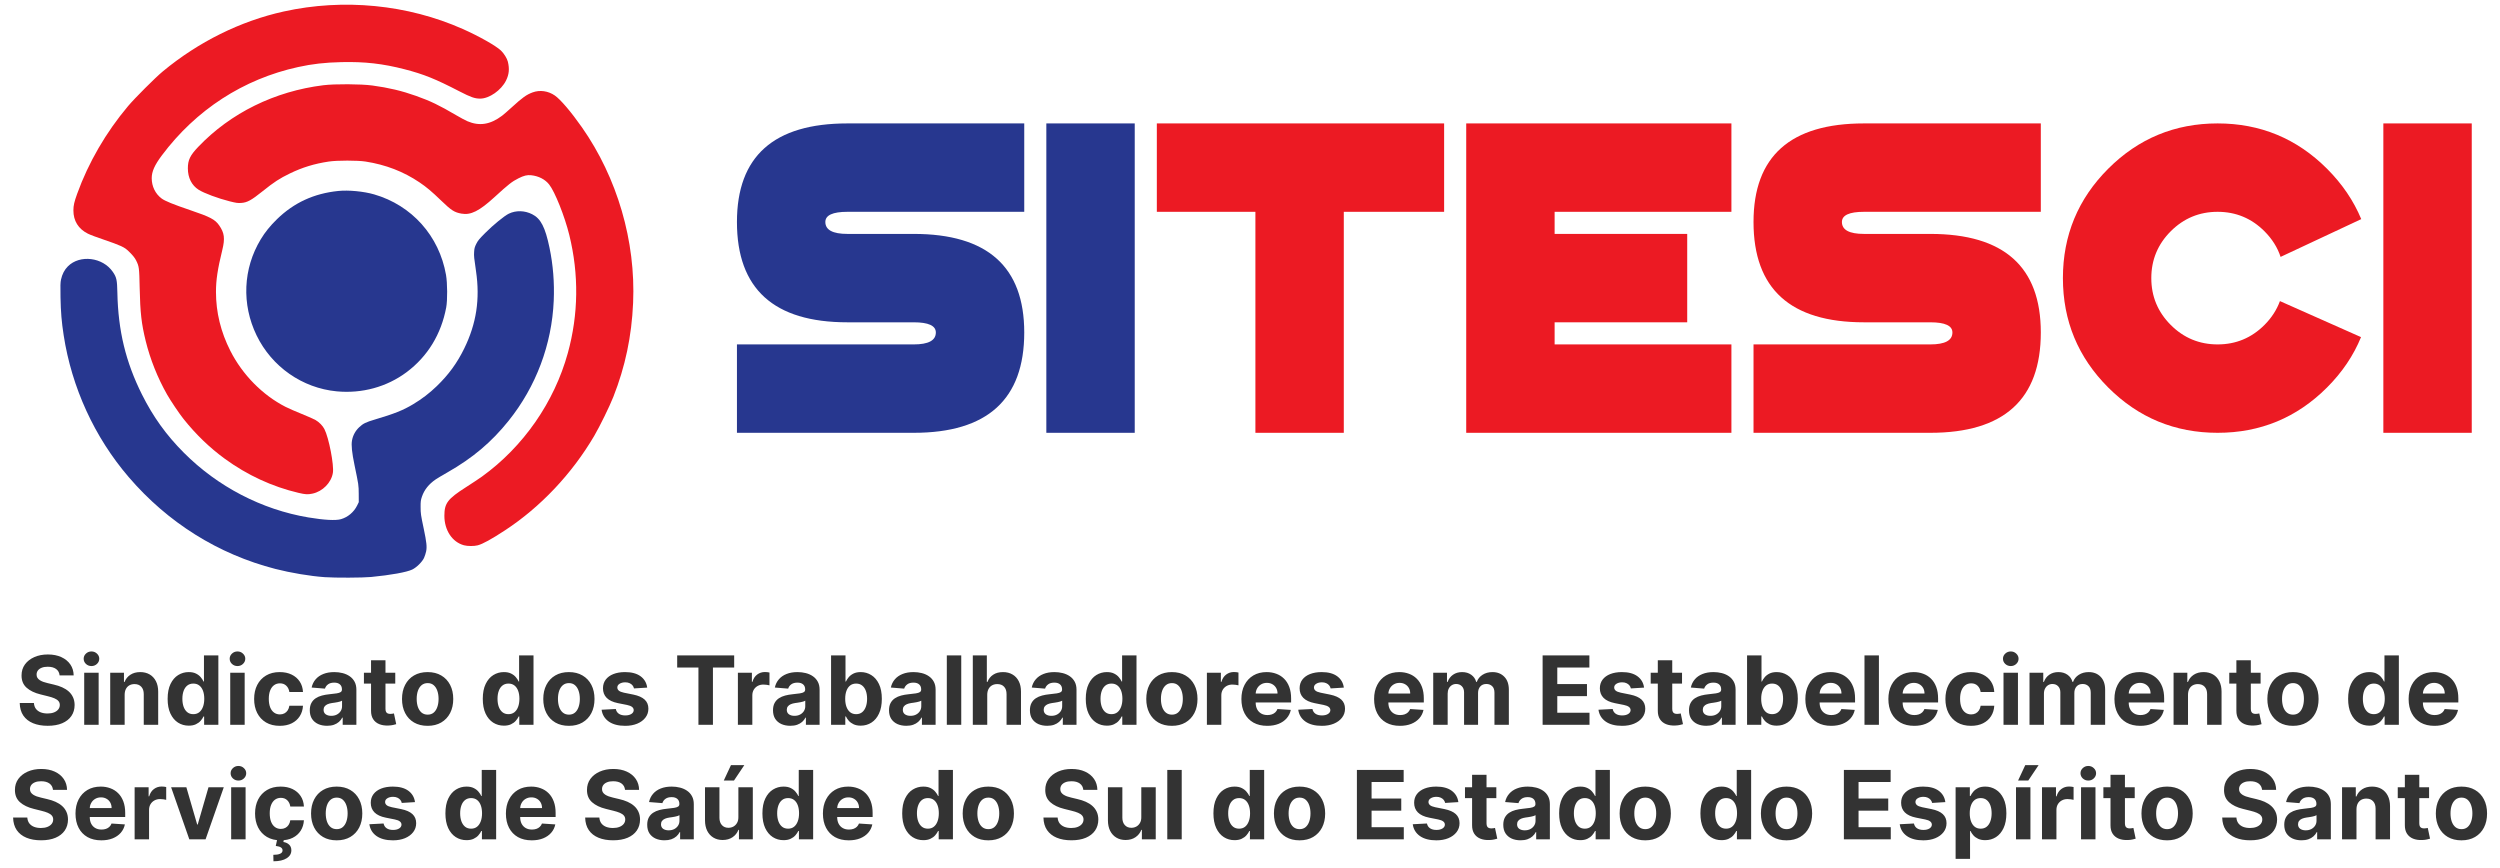<svg width="262" height="91" viewBox="0 0 262 91" fill="none" xmlns="http://www.w3.org/2000/svg">
<g clip-path="url(#clip0_3363_659)">
<g clip-path="url(#clip1_3363_659)">
<path d="M48.628 57.146C47.396 56.815 46.57 55.571 46.571 54.05C46.573 52.734 46.91 52.288 48.833 51.059C49.484 50.643 50.242 50.14 50.517 49.941C54.855 46.806 58.091 42.146 59.51 36.993C60.626 32.939 60.678 28.761 59.663 24.63C59.18 22.663 58.153 20.091 57.548 19.33C57.12 18.791 56.446 18.447 55.66 18.364C55.242 18.32 54.902 18.403 54.334 18.688C53.662 19.024 53.293 19.314 51.823 20.659C50.222 22.123 49.337 22.565 48.361 22.388C47.612 22.252 47.302 22.053 46.233 21.021C45.241 20.064 44.703 19.611 43.967 19.114C42.287 17.98 40.425 17.261 38.311 16.931C37.465 16.799 35.337 16.799 34.455 16.931C32.955 17.155 31.689 17.543 30.384 18.176C29.297 18.703 28.733 19.07 27.527 20.037C26.333 20.993 25.911 21.225 25.281 21.268C24.913 21.293 24.763 21.272 24.078 21.101C22.857 20.795 21.387 20.248 20.817 19.887C20.091 19.428 19.688 18.627 19.688 17.646C19.688 16.769 19.922 16.285 20.786 15.38C24.166 11.84 28.798 9.56 33.892 8.932C35.09 8.784 37.82 8.799 39.021 8.96C40.713 9.187 42.128 9.523 43.598 10.048C45.12 10.591 46.023 11.025 47.787 12.062C48.239 12.328 48.778 12.617 48.984 12.704C50.242 13.24 51.377 13.06 52.618 12.128C52.776 12.01 53.227 11.618 53.62 11.258C54.762 10.214 55.18 9.916 55.83 9.679C56.58 9.406 57.446 9.528 58.14 10.005C58.736 10.414 59.842 11.711 60.981 13.335C64.694 18.633 66.633 25.279 66.35 31.748C66.198 35.238 65.527 38.422 64.275 41.598C63.88 42.599 62.858 44.684 62.276 45.677C59.95 49.642 56.655 53.132 52.937 55.57C51.491 56.517 50.589 57.013 50.061 57.151C49.683 57.249 49.003 57.247 48.628 57.146ZM31.278 51.65C28.53 51.004 25.902 49.788 23.562 48.08C21.964 46.913 20.543 45.543 19.235 43.908C18.791 43.352 17.884 42.005 17.509 41.345C16.517 39.596 15.739 37.648 15.268 35.73C14.823 33.914 14.694 32.781 14.638 30.177C14.592 28.025 14.58 27.928 14.259 27.283C14.142 27.049 13.946 26.797 13.639 26.487C13.255 26.098 13.117 25.998 12.679 25.788C12.397 25.653 11.599 25.355 10.905 25.125C10.211 24.895 9.449 24.609 9.211 24.489C8.213 23.988 7.691 23.148 7.693 22.048C7.694 21.531 7.776 21.171 8.091 20.298C9.268 17.038 11.11 13.866 13.417 11.125C14.126 10.283 16.272 8.138 17.057 7.487C20.787 4.393 25.199 2.206 29.736 1.204C36.016 -0.184 42.719 0.472 48.505 3.041C50.199 3.793 51.973 4.796 52.498 5.297C52.818 5.602 53.141 6.124 53.224 6.467C53.406 7.221 53.352 7.791 53.035 8.436C52.535 9.455 51.277 10.335 50.322 10.335C49.764 10.335 49.338 10.187 48.175 9.586C45.614 8.262 44.427 7.784 42.404 7.26C40.118 6.669 38.225 6.454 35.786 6.51C34.044 6.55 32.736 6.698 31.239 7.027C25.505 8.283 20.539 11.504 16.96 16.289C16.202 17.302 15.9 17.982 15.9 18.672C15.9 19.531 16.276 20.306 16.935 20.801C17.284 21.064 18.163 21.422 19.924 22.019C22.031 22.733 22.535 22.998 22.967 23.617C23.521 24.411 23.594 24.988 23.295 26.206C22.807 28.198 22.634 29.343 22.634 30.588C22.634 32.73 23.138 34.794 24.145 36.776C25.413 39.271 27.512 41.403 29.912 42.631C30.225 42.792 31.001 43.132 31.636 43.386C32.27 43.641 32.921 43.929 33.081 44.027C33.482 44.27 33.82 44.62 34.004 44.982C34.468 45.897 35.017 48.739 34.886 49.553C34.722 50.58 33.813 51.506 32.748 51.731C32.253 51.836 32.014 51.823 31.278 51.65Z" fill="#EC1A23"/>
<path d="M34.023 60.486C32.519 60.38 30.47 60.038 28.867 59.626C22.865 58.081 17.585 54.775 13.487 49.997C9.901 45.817 7.512 40.602 6.671 35.125C6.454 33.714 6.371 32.714 6.341 31.151C6.318 29.94 6.328 29.61 6.395 29.296C6.514 28.737 6.757 28.271 7.115 27.913C8.37 26.658 10.773 26.955 11.827 28.496C12.216 29.065 12.274 29.332 12.301 30.677C12.38 34.654 13.174 37.937 14.88 41.347C16.047 43.681 17.426 45.598 19.265 47.443C22.818 51.007 27.445 53.411 32.322 54.227C33.98 54.504 35.192 54.569 35.736 54.409C36.463 54.196 37.089 53.666 37.425 52.983L37.6 52.625L37.595 51.756C37.588 50.835 37.591 50.852 37.156 48.756C36.882 47.438 36.801 46.654 36.889 46.163C36.985 45.627 37.249 45.142 37.65 44.767C38.059 44.384 38.343 44.245 39.29 43.965C41.322 43.363 42.232 43.001 43.284 42.371C44.217 41.814 44.998 41.216 45.774 40.467C47.021 39.261 47.903 38.052 48.651 36.522C49.93 33.908 50.319 31.351 49.886 28.414C49.678 27.005 49.661 26.836 49.688 26.398C49.712 26.026 49.747 25.894 49.913 25.557C50.08 25.22 50.226 25.042 50.853 24.413C51.696 23.566 52.864 22.613 53.331 22.39C54.082 22.03 54.984 22.054 55.774 22.453C56.675 22.909 57.138 23.805 57.589 25.967C57.965 27.768 58.112 29.62 58.031 31.513C57.834 36.104 56.178 40.511 53.302 44.098C51.504 46.34 49.551 47.99 46.912 49.495C46.392 49.791 45.835 50.123 45.676 50.231C44.948 50.724 44.468 51.322 44.221 52.045C44.094 52.418 44.078 52.543 44.08 53.124C44.082 53.828 44.098 53.94 44.415 55.444C44.706 56.829 44.757 57.317 44.658 57.791C44.614 57.998 44.514 58.306 44.435 58.475C44.237 58.895 43.654 59.471 43.203 59.688C42.629 59.966 40.948 60.27 38.894 60.468C38.002 60.553 35.132 60.564 34.023 60.486ZM35.286 41.013C31.681 40.669 28.487 38.438 26.892 35.151C25.31 31.889 25.469 28.156 27.322 25.087C27.782 24.325 28.318 23.661 29.032 22.967C30.813 21.237 32.905 20.274 35.453 20.013C36.521 19.903 38.114 20.055 39.204 20.37C43.161 21.515 46.031 24.728 46.742 28.809C46.893 29.678 46.904 31.462 46.763 32.218C46.239 35.024 44.816 37.353 42.622 38.997C40.551 40.548 37.94 41.266 35.286 41.013Z" fill="#27378F"/>
</g>
<path d="M259.039 12.934V45.358H249.775V12.934H259.039Z" fill="#EC1A23"/>
<path d="M243.87 40.611C240.704 43.776 236.883 45.358 232.405 45.358C227.928 45.358 224.106 43.776 220.941 40.611C217.776 37.445 216.193 33.624 216.193 29.146C216.193 24.669 217.776 20.847 220.941 17.682C224.106 14.517 227.928 12.934 232.405 12.934C236.883 12.934 240.704 14.517 243.87 17.682C245.46 19.273 246.657 21.033 247.459 22.963L239.006 26.923C238.682 25.935 238.118 25.039 237.315 24.236C235.957 22.878 234.32 22.198 232.405 22.198C230.491 22.198 228.854 22.878 227.495 24.236C226.137 25.595 225.457 27.232 225.457 29.146C225.457 31.061 226.137 32.698 227.495 34.056C228.854 35.415 230.491 36.094 232.405 36.094C234.32 36.094 235.957 35.415 237.315 34.056C238.056 33.315 238.597 32.481 238.937 31.555L247.436 35.33C246.649 37.26 245.46 39.02 243.87 40.611Z" fill="#EC1A23"/>
<path d="M195.349 33.778C187.629 33.778 183.769 30.273 183.769 23.264C183.769 16.378 187.629 12.934 195.349 12.934H213.877V22.198H195.349C193.805 22.198 193.033 22.553 193.033 23.264C193.033 24.098 193.805 24.514 195.349 24.514H202.297C210.017 24.514 213.877 27.957 213.877 34.844C213.877 41.853 210.017 45.358 202.297 45.358H183.769V36.094H202.297C203.841 36.094 204.613 35.678 204.613 34.844C204.613 34.133 203.841 33.778 202.297 33.778H195.349Z" fill="#EC1A23"/>
<path d="M181.452 12.934V22.198H162.924V24.514H176.82V33.778H162.924V36.094H181.452V45.358H153.66V12.934H181.452Z" fill="#EC1A23"/>
<path d="M140.83 22.198V45.358H131.566V22.198H121.236V12.934H151.344V22.198H140.83Z" fill="#EC1A23"/>
<path d="M118.92 12.934V45.358H109.656V12.934H118.92Z" fill="#27378F"/>
<path d="M88.812 33.778C81.092 33.778 77.232 30.273 77.232 23.264C77.232 16.378 81.092 12.934 88.812 12.934H107.341V22.198H88.812C87.269 22.198 86.496 22.553 86.496 23.264C86.496 24.098 87.269 24.514 88.812 24.514H95.76C103.481 24.514 107.341 27.957 107.341 34.844C107.341 41.853 103.481 45.358 95.76 45.358H77.232V36.094H95.76C97.305 36.094 98.076 35.678 98.076 34.844C98.076 34.133 97.305 33.778 95.76 33.778H88.812Z" fill="#27378F"/>
<path d="M6.246 70.779C6.218 70.493 6.096 70.27 5.881 70.112C5.665 69.953 5.373 69.874 5.003 69.874C4.753 69.874 4.541 69.909 4.368 69.98C4.195 70.049 4.062 70.145 3.97 70.268C3.88 70.391 3.835 70.531 3.835 70.687C3.83 70.817 3.858 70.931 3.917 71.028C3.978 71.125 4.062 71.209 4.169 71.28C4.275 71.349 4.399 71.409 4.538 71.461C4.678 71.511 4.827 71.553 4.986 71.589L5.639 71.745C5.956 71.816 6.248 71.911 6.513 72.029C6.778 72.148 7.007 72.293 7.202 72.466C7.396 72.639 7.546 72.843 7.653 73.077C7.762 73.311 7.817 73.58 7.82 73.883C7.817 74.328 7.704 74.714 7.479 75.041C7.256 75.365 6.934 75.617 6.513 75.797C6.094 75.975 5.588 76.063 4.996 76.063C4.409 76.063 3.898 75.974 3.462 75.793C3.029 75.614 2.69 75.347 2.447 74.995C2.205 74.639 2.079 74.2 2.067 73.677H3.555C3.571 73.921 3.641 74.124 3.764 74.288C3.89 74.449 4.056 74.571 4.265 74.654C4.476 74.734 4.713 74.774 4.979 74.774C5.239 74.774 5.465 74.737 5.657 74.661C5.851 74.585 6.001 74.48 6.108 74.345C6.214 74.21 6.268 74.055 6.268 73.879C6.268 73.716 6.219 73.579 6.122 73.468C6.027 73.356 5.888 73.262 5.703 73.183C5.521 73.105 5.297 73.034 5.032 72.97L4.24 72.772C3.627 72.622 3.143 72.389 2.788 72.072C2.432 71.755 2.256 71.327 2.258 70.79C2.256 70.35 2.373 69.965 2.61 69.636C2.849 69.307 3.177 69.05 3.594 68.865C4.01 68.681 4.484 68.588 5.014 68.588C5.554 68.588 6.025 68.681 6.427 68.865C6.832 69.05 7.147 69.307 7.372 69.636C7.597 69.965 7.713 70.346 7.72 70.779H6.246ZM8.825 75.96V70.506H10.338V75.96H8.825ZM9.585 69.803C9.36 69.803 9.167 69.728 9.006 69.579C8.848 69.427 8.769 69.246 8.769 69.036C8.769 68.827 8.848 68.649 9.006 68.499C9.167 68.348 9.36 68.272 9.585 68.272C9.81 68.272 10.002 68.348 10.161 68.499C10.322 68.649 10.402 68.827 10.402 69.036C10.402 69.246 10.322 69.427 10.161 69.579C10.002 69.728 9.81 69.803 9.585 69.803ZM13.063 72.807V75.96H11.55V70.506H12.992V71.468H13.056C13.176 71.151 13.379 70.9 13.663 70.715C13.947 70.528 14.291 70.435 14.696 70.435C15.075 70.435 15.405 70.518 15.687 70.683C15.969 70.849 16.188 71.086 16.344 71.394C16.5 71.699 16.578 72.064 16.578 72.487V75.96H15.066V72.757C15.068 72.424 14.983 72.163 14.81 71.976C14.637 71.787 14.399 71.692 14.096 71.692C13.893 71.692 13.713 71.736 13.556 71.823C13.402 71.911 13.282 72.039 13.194 72.207C13.109 72.373 13.065 72.573 13.063 72.807ZM19.781 76.049C19.366 76.049 18.991 75.943 18.655 75.73C18.321 75.514 18.056 75.198 17.86 74.781C17.665 74.362 17.568 73.849 17.568 73.24C17.568 72.615 17.669 72.096 17.87 71.681C18.071 71.265 18.339 70.953 18.673 70.747C19.009 70.539 19.377 70.435 19.777 70.435C20.082 70.435 20.337 70.487 20.541 70.591C20.747 70.693 20.912 70.821 21.038 70.975C21.166 71.126 21.263 71.275 21.329 71.422H21.375V68.688H22.884V75.96H21.393V75.087H21.329C21.258 75.238 21.157 75.389 21.027 75.538C20.899 75.685 20.732 75.807 20.526 75.904C20.323 76.001 20.074 76.049 19.781 76.049ZM20.26 74.845C20.504 74.845 20.71 74.779 20.878 74.647C21.048 74.512 21.179 74.323 21.269 74.082C21.361 73.84 21.407 73.558 21.407 73.233C21.407 72.909 21.362 72.627 21.272 72.388C21.182 72.149 21.052 71.964 20.881 71.834C20.711 71.704 20.504 71.639 20.26 71.639C20.012 71.639 19.802 71.706 19.631 71.841C19.461 71.976 19.332 72.163 19.244 72.402C19.157 72.641 19.113 72.918 19.113 73.233C19.113 73.55 19.157 73.831 19.244 74.075C19.334 74.316 19.463 74.506 19.631 74.643C19.802 74.778 20.012 74.845 20.26 74.845ZM24.128 75.96V70.506H25.641V75.96H24.128ZM24.888 69.803C24.663 69.803 24.47 69.728 24.309 69.579C24.151 69.427 24.071 69.246 24.071 69.036C24.071 68.827 24.151 68.649 24.309 68.499C24.47 68.348 24.663 68.272 24.888 68.272C25.113 68.272 25.305 68.348 25.463 68.499C25.624 68.649 25.705 68.827 25.705 69.036C25.705 69.246 25.624 69.427 25.463 69.579C25.305 69.728 25.113 69.803 24.888 69.803ZM29.317 76.067C28.759 76.067 28.278 75.949 27.875 75.712C27.475 75.473 27.168 75.141 26.952 74.718C26.739 74.294 26.633 73.806 26.633 73.254C26.633 72.696 26.74 72.206 26.956 71.784C27.174 71.361 27.483 71.03 27.883 70.793C28.283 70.554 28.759 70.435 29.31 70.435C29.786 70.435 30.203 70.521 30.56 70.694C30.918 70.867 31.201 71.11 31.409 71.422C31.617 71.735 31.732 72.102 31.753 72.523H30.326C30.285 72.251 30.179 72.032 30.006 71.866C29.836 71.698 29.612 71.614 29.335 71.614C29.101 71.614 28.896 71.678 28.721 71.806C28.548 71.931 28.413 72.115 28.316 72.356C28.219 72.597 28.17 72.89 28.17 73.233C28.17 73.581 28.218 73.877 28.312 74.121C28.409 74.365 28.545 74.551 28.721 74.678C28.896 74.806 29.101 74.87 29.335 74.87C29.508 74.87 29.663 74.835 29.8 74.764C29.94 74.693 30.055 74.59 30.145 74.455C30.237 74.317 30.297 74.153 30.326 73.961H31.753C31.73 74.378 31.616 74.745 31.412 75.062C31.211 75.377 30.933 75.623 30.578 75.801C30.223 75.978 29.802 76.067 29.317 76.067ZM34.277 76.063C33.929 76.063 33.619 76.003 33.347 75.882C33.075 75.759 32.859 75.578 32.701 75.339C32.544 75.097 32.466 74.797 32.466 74.437C32.466 74.134 32.522 73.879 32.633 73.674C32.744 73.468 32.896 73.302 33.088 73.176C33.279 73.051 33.497 72.956 33.741 72.892C33.987 72.828 34.245 72.783 34.515 72.757C34.832 72.724 35.088 72.693 35.282 72.665C35.476 72.634 35.617 72.589 35.705 72.53C35.792 72.471 35.836 72.383 35.836 72.267V72.246C35.836 72.021 35.765 71.847 35.623 71.724C35.483 71.601 35.285 71.539 35.026 71.539C34.754 71.539 34.538 71.6 34.377 71.72C34.216 71.839 34.109 71.988 34.057 72.168L32.658 72.054C32.729 71.723 32.869 71.436 33.077 71.195C33.285 70.951 33.554 70.764 33.883 70.634C34.215 70.501 34.598 70.435 35.034 70.435C35.337 70.435 35.627 70.47 35.904 70.541C36.183 70.612 36.43 70.722 36.646 70.872C36.864 71.021 37.035 71.213 37.161 71.447C37.286 71.679 37.349 71.957 37.349 72.281V75.96H35.914V75.204H35.872C35.784 75.374 35.667 75.525 35.52 75.655C35.373 75.783 35.197 75.883 34.991 75.957C34.785 76.028 34.547 76.063 34.277 76.063ZM34.711 75.019C34.933 75.019 35.13 74.976 35.3 74.888C35.47 74.798 35.604 74.677 35.701 74.526C35.798 74.374 35.847 74.203 35.847 74.011V73.432C35.8 73.463 35.734 73.491 35.651 73.517C35.571 73.541 35.48 73.563 35.378 73.585C35.276 73.604 35.175 73.621 35.073 73.638C34.971 73.652 34.879 73.665 34.796 73.677C34.618 73.703 34.463 73.745 34.331 73.801C34.198 73.858 34.095 73.935 34.022 74.032C33.948 74.127 33.911 74.245 33.911 74.387C33.911 74.593 33.986 74.751 34.135 74.86C34.287 74.966 34.478 75.019 34.711 75.019ZM41.424 70.506V71.642H38.139V70.506H41.424ZM38.885 69.199H40.398V74.284C40.398 74.424 40.419 74.533 40.462 74.611C40.504 74.687 40.563 74.74 40.639 74.771C40.717 74.802 40.807 74.817 40.909 74.817C40.98 74.817 41.051 74.811 41.122 74.799C41.193 74.785 41.248 74.774 41.285 74.767L41.523 75.893C41.448 75.917 41.341 75.944 41.204 75.975C41.066 76.008 40.9 76.028 40.703 76.035C40.339 76.049 40.019 76.001 39.744 75.889C39.472 75.778 39.26 75.605 39.109 75.371C38.957 75.137 38.883 74.841 38.885 74.483V69.199ZM44.815 76.067C44.264 76.067 43.787 75.95 43.384 75.715C42.984 75.479 42.675 75.15 42.457 74.728C42.239 74.304 42.131 73.813 42.131 73.254C42.131 72.691 42.239 72.199 42.457 71.777C42.675 71.353 42.984 71.024 43.384 70.79C43.787 70.553 44.264 70.435 44.815 70.435C45.367 70.435 45.843 70.553 46.243 70.79C46.645 71.024 46.955 71.353 47.173 71.777C47.391 72.199 47.5 72.691 47.5 73.254C47.5 73.813 47.391 74.304 47.173 74.728C46.955 75.15 46.645 75.479 46.243 75.715C45.843 75.95 45.367 76.067 44.815 76.067ZM44.822 74.895C45.073 74.895 45.283 74.824 45.451 74.682C45.619 74.538 45.746 74.341 45.831 74.093C45.919 73.844 45.962 73.561 45.962 73.244C45.962 72.927 45.919 72.644 45.831 72.395C45.746 72.147 45.619 71.95 45.451 71.806C45.283 71.661 45.073 71.589 44.822 71.589C44.569 71.589 44.356 71.661 44.183 71.806C44.013 71.95 43.884 72.147 43.796 72.395C43.711 72.644 43.668 72.927 43.668 73.244C43.668 73.561 43.711 73.844 43.796 74.093C43.884 74.341 44.013 74.538 44.183 74.682C44.356 74.824 44.569 74.895 44.822 74.895ZM52.808 76.049C52.394 76.049 52.018 75.943 51.682 75.73C51.349 75.514 51.083 75.198 50.887 74.781C50.693 74.362 50.596 73.849 50.596 73.24C50.596 72.615 50.696 72.096 50.898 71.681C51.099 71.265 51.366 70.953 51.7 70.747C52.036 70.539 52.404 70.435 52.804 70.435C53.11 70.435 53.364 70.487 53.568 70.591C53.774 70.693 53.94 70.821 54.065 70.975C54.193 71.126 54.29 71.275 54.356 71.422H54.402V68.688H55.912V75.96H54.42V75.087H54.356C54.285 75.238 54.185 75.389 54.054 75.538C53.927 75.685 53.76 75.807 53.554 75.904C53.35 76.001 53.102 76.049 52.808 76.049ZM53.287 74.845C53.531 74.845 53.737 74.779 53.905 74.647C54.076 74.512 54.206 74.323 54.296 74.082C54.388 73.84 54.434 73.558 54.434 73.233C54.434 72.909 54.389 72.627 54.299 72.388C54.209 72.149 54.079 71.964 53.909 71.834C53.738 71.704 53.531 71.639 53.287 71.639C53.039 71.639 52.829 71.706 52.659 71.841C52.488 71.976 52.359 72.163 52.272 72.402C52.184 72.641 52.14 72.918 52.14 73.233C52.14 73.55 52.184 73.831 52.272 74.075C52.362 74.316 52.491 74.506 52.659 74.643C52.829 74.778 53.039 74.845 53.287 74.845ZM59.62 76.067C59.068 76.067 58.591 75.95 58.189 75.715C57.789 75.479 57.48 75.15 57.262 74.728C57.044 74.304 56.935 73.813 56.935 73.254C56.935 72.691 57.044 72.199 57.262 71.777C57.48 71.353 57.789 71.024 58.189 70.79C58.591 70.553 59.068 70.435 59.62 70.435C60.172 70.435 60.647 70.553 61.047 70.79C61.45 71.024 61.76 71.353 61.978 71.777C62.196 72.199 62.305 72.691 62.305 73.254C62.305 73.813 62.196 74.304 61.978 74.728C61.76 75.15 61.45 75.479 61.047 75.715C60.647 75.95 60.172 76.067 59.62 76.067ZM59.627 74.895C59.878 74.895 60.087 74.824 60.256 74.682C60.424 74.538 60.55 74.341 60.636 74.093C60.723 73.844 60.767 73.561 60.767 73.244C60.767 72.927 60.723 72.644 60.636 72.395C60.55 72.147 60.424 71.95 60.256 71.806C60.087 71.661 59.878 71.589 59.627 71.589C59.374 71.589 59.161 71.661 58.988 71.806C58.817 71.95 58.688 72.147 58.601 72.395C58.516 72.644 58.473 72.927 58.473 73.244C58.473 73.561 58.516 73.844 58.601 74.093C58.688 74.341 58.817 74.538 58.988 74.682C59.161 74.824 59.374 74.895 59.627 74.895ZM67.827 72.061L66.442 72.147C66.418 72.028 66.367 71.922 66.289 71.827C66.211 71.73 66.108 71.653 65.98 71.596C65.855 71.537 65.704 71.507 65.529 71.507C65.295 71.507 65.097 71.557 64.936 71.656C64.775 71.754 64.695 71.884 64.695 72.047C64.695 72.177 64.747 72.287 64.851 72.377C64.955 72.467 65.134 72.54 65.387 72.594L66.374 72.793C66.904 72.902 67.3 73.077 67.56 73.318C67.821 73.56 67.951 73.877 67.951 74.27C67.951 74.628 67.846 74.941 67.635 75.211C67.427 75.481 67.14 75.692 66.775 75.843C66.413 75.992 65.995 76.067 65.522 76.067C64.8 76.067 64.225 75.917 63.796 75.616C63.37 75.313 63.12 74.901 63.047 74.38L64.535 74.302C64.58 74.522 64.689 74.69 64.861 74.806C65.034 74.92 65.256 74.977 65.525 74.977C65.791 74.977 66.004 74.926 66.165 74.824C66.328 74.72 66.411 74.586 66.413 74.423C66.411 74.285 66.353 74.173 66.239 74.085C66.126 73.996 65.95 73.927 65.714 73.879L64.769 73.691C64.236 73.585 63.84 73.4 63.58 73.137C63.321 72.874 63.192 72.54 63.192 72.132C63.192 71.782 63.287 71.48 63.477 71.227C63.668 70.974 63.937 70.778 64.283 70.641C64.631 70.504 65.038 70.435 65.504 70.435C66.193 70.435 66.735 70.581 67.131 70.872C67.528 71.163 67.76 71.559 67.827 72.061ZM70.969 69.956V68.688H76.942V69.956H74.716V75.96H73.196V69.956H70.969ZM77.331 75.96V70.506H78.798V71.458H78.855C78.954 71.119 79.121 70.863 79.355 70.691C79.59 70.515 79.86 70.428 80.165 70.428C80.241 70.428 80.323 70.433 80.41 70.442C80.498 70.451 80.575 70.465 80.641 70.481V71.823C80.57 71.802 80.472 71.783 80.346 71.767C80.221 71.75 80.106 71.742 80.002 71.742C79.779 71.742 79.58 71.79 79.405 71.887C79.232 71.982 79.095 72.115 78.993 72.285C78.894 72.456 78.844 72.652 78.844 72.874V75.96H77.331ZM82.822 76.063C82.474 76.063 82.164 76.003 81.892 75.882C81.62 75.759 81.404 75.578 81.246 75.339C81.089 75.097 81.011 74.797 81.011 74.437C81.011 74.134 81.067 73.879 81.178 73.674C81.289 73.468 81.441 73.302 81.632 73.176C81.824 73.051 82.042 72.956 82.286 72.892C82.532 72.828 82.79 72.783 83.06 72.757C83.377 72.724 83.633 72.693 83.827 72.665C84.021 72.634 84.162 72.589 84.25 72.53C84.337 72.471 84.381 72.383 84.381 72.267V72.246C84.381 72.021 84.31 71.847 84.168 71.724C84.028 71.601 83.829 71.539 83.572 71.539C83.299 71.539 83.083 71.6 82.922 71.72C82.761 71.839 82.654 71.988 82.602 72.168L81.203 72.054C81.274 71.723 81.414 71.436 81.622 71.195C81.83 70.951 82.099 70.764 82.428 70.634C82.759 70.501 83.143 70.435 83.579 70.435C83.882 70.435 84.172 70.47 84.449 70.541C84.728 70.612 84.975 70.722 85.191 70.872C85.409 71.021 85.58 71.213 85.706 71.447C85.831 71.679 85.894 71.957 85.894 72.281V75.96H84.459V75.204H84.417C84.329 75.374 84.212 75.525 84.065 75.655C83.918 75.783 83.742 75.883 83.536 75.957C83.33 76.028 83.092 76.063 82.822 76.063ZM83.255 75.019C83.478 75.019 83.674 74.976 83.845 74.888C84.015 74.798 84.149 74.677 84.246 74.526C84.343 74.374 84.392 74.203 84.392 74.011V73.432C84.344 73.463 84.279 73.491 84.197 73.517C84.116 73.541 84.025 73.563 83.923 73.585C83.821 73.604 83.719 73.621 83.618 73.638C83.516 73.652 83.424 73.665 83.341 73.677C83.163 73.703 83.008 73.745 82.875 73.801C82.743 73.858 82.64 73.935 82.567 74.032C82.493 74.127 82.456 74.245 82.456 74.387C82.456 74.593 82.531 74.751 82.68 74.86C82.832 74.966 83.023 75.019 83.255 75.019ZM87.096 75.96V68.688H88.609V71.422H88.655C88.721 71.275 88.817 71.126 88.943 70.975C89.07 70.821 89.236 70.693 89.44 70.591C89.646 70.487 89.901 70.435 90.207 70.435C90.605 70.435 90.971 70.539 91.308 70.747C91.644 70.953 91.912 71.265 92.114 71.681C92.315 72.096 92.416 72.615 92.416 73.24C92.416 73.849 92.317 74.362 92.121 74.781C91.927 75.198 91.662 75.514 91.325 75.73C90.992 75.943 90.618 76.049 90.203 76.049C89.91 76.049 89.66 76.001 89.454 75.904C89.25 75.807 89.083 75.685 88.953 75.538C88.823 75.389 88.724 75.238 88.655 75.087H88.587V75.96H87.096ZM88.577 73.233C88.577 73.558 88.622 73.84 88.712 74.082C88.802 74.323 88.932 74.512 89.102 74.647C89.273 74.779 89.48 74.845 89.724 74.845C89.97 74.845 90.178 74.778 90.349 74.643C90.519 74.506 90.648 74.316 90.736 74.075C90.826 73.831 90.871 73.55 90.871 73.233C90.871 72.918 90.827 72.641 90.739 72.402C90.652 72.163 90.523 71.976 90.352 71.841C90.182 71.706 89.972 71.639 89.724 71.639C89.478 71.639 89.269 71.704 89.099 71.834C88.931 71.964 88.802 72.149 88.712 72.388C88.622 72.627 88.577 72.909 88.577 73.233ZM94.98 76.063C94.632 76.063 94.322 76.003 94.05 75.882C93.778 75.759 93.562 75.578 93.404 75.339C93.247 75.097 93.169 74.797 93.169 74.437C93.169 74.134 93.225 73.879 93.336 73.674C93.448 73.468 93.599 73.302 93.791 73.176C93.983 73.051 94.2 72.956 94.444 72.892C94.69 72.828 94.948 72.783 95.218 72.757C95.535 72.724 95.791 72.693 95.985 72.665C96.18 72.634 96.32 72.589 96.408 72.53C96.496 72.471 96.539 72.383 96.539 72.267V72.246C96.539 72.021 96.468 71.847 96.326 71.724C96.187 71.601 95.988 71.539 95.73 71.539C95.457 71.539 95.241 71.6 95.08 71.72C94.919 71.839 94.812 71.988 94.76 72.168L93.361 72.054C93.432 71.723 93.572 71.436 93.78 71.195C93.988 70.951 94.257 70.764 94.586 70.634C94.918 70.501 95.301 70.435 95.737 70.435C96.04 70.435 96.33 70.47 96.607 70.541C96.886 70.612 97.134 70.722 97.349 70.872C97.567 71.021 97.738 71.213 97.864 71.447C97.989 71.679 98.052 71.957 98.052 72.281V75.96H96.618V75.204H96.575C96.487 75.374 96.37 75.525 96.223 75.655C96.076 75.783 95.9 75.883 95.694 75.957C95.488 76.028 95.25 76.063 94.98 76.063ZM95.414 75.019C95.636 75.019 95.833 74.976 96.003 74.888C96.174 74.798 96.307 74.677 96.404 74.526C96.501 74.374 96.55 74.203 96.55 74.011V73.432C96.503 73.463 96.438 73.491 96.355 73.517C96.274 73.541 96.183 73.563 96.081 73.585C95.979 73.604 95.878 73.621 95.776 73.638C95.674 73.652 95.582 73.665 95.499 73.677C95.321 73.703 95.166 73.745 95.034 73.801C94.901 73.858 94.798 73.935 94.725 74.032C94.651 74.127 94.615 74.245 94.615 74.387C94.615 74.593 94.689 74.751 94.838 74.86C94.99 74.966 95.182 75.019 95.414 75.019ZM100.739 68.688V75.96H99.226V68.688H100.739ZM103.463 72.807V75.96H101.95V68.688H103.421V71.468H103.484C103.608 71.146 103.806 70.894 104.081 70.712C104.356 70.527 104.7 70.435 105.114 70.435C105.493 70.435 105.823 70.518 106.105 70.683C106.389 70.847 106.609 71.082 106.766 71.39C106.924 71.695 107.002 72.061 107 72.487V75.96H105.487V72.757C105.49 72.421 105.404 72.159 105.232 71.972C105.061 71.785 104.822 71.692 104.514 71.692C104.308 71.692 104.126 71.736 103.967 71.823C103.811 71.911 103.688 72.039 103.598 72.207C103.511 72.373 103.466 72.573 103.463 72.807ZM109.746 76.063C109.398 76.063 109.088 76.003 108.816 75.882C108.543 75.759 108.328 75.578 108.169 75.339C108.013 75.097 107.935 74.797 107.935 74.437C107.935 74.134 107.991 73.879 108.102 73.674C108.213 73.468 108.365 73.302 108.556 73.176C108.748 73.051 108.966 72.956 109.21 72.892C109.456 72.828 109.714 72.783 109.984 72.757C110.301 72.724 110.557 72.693 110.751 72.665C110.945 72.634 111.086 72.589 111.174 72.53C111.261 72.471 111.305 72.383 111.305 72.267V72.246C111.305 72.021 111.234 71.847 111.092 71.724C110.952 71.601 110.753 71.539 110.495 71.539C110.223 71.539 110.006 71.6 109.845 71.72C109.684 71.839 109.578 71.988 109.526 72.168L108.127 72.054C108.198 71.723 108.337 71.436 108.546 71.195C108.754 70.951 109.023 70.764 109.352 70.634C109.683 70.501 110.067 70.435 110.502 70.435C110.805 70.435 111.095 70.47 111.372 70.541C111.652 70.612 111.899 70.722 112.115 70.872C112.332 71.021 112.504 71.213 112.63 71.447C112.755 71.679 112.818 71.957 112.818 72.281V75.96H111.383V75.204H111.34C111.253 75.374 111.136 75.525 110.989 75.655C110.842 75.783 110.666 75.883 110.46 75.957C110.254 76.028 110.016 76.063 109.746 76.063ZM110.179 75.019C110.402 75.019 110.598 74.976 110.769 74.888C110.939 74.798 111.073 74.677 111.17 74.526C111.267 74.374 111.316 74.203 111.316 74.011V73.432C111.268 73.463 111.203 73.491 111.12 73.517C111.04 73.541 110.949 73.563 110.847 73.585C110.745 73.604 110.643 73.621 110.541 73.638C110.44 73.652 110.347 73.665 110.264 73.677C110.087 73.703 109.932 73.745 109.799 73.801C109.667 73.858 109.564 73.935 109.49 74.032C109.417 74.127 109.38 74.245 109.38 74.387C109.38 74.593 109.455 74.751 109.604 74.86C109.755 74.966 109.947 75.019 110.179 75.019ZM116.001 76.049C115.587 76.049 115.212 75.943 114.876 75.73C114.542 75.514 114.277 75.198 114.08 74.781C113.886 74.362 113.789 73.849 113.789 73.24C113.789 72.615 113.89 72.096 114.091 71.681C114.292 71.265 114.56 70.953 114.893 70.747C115.23 70.539 115.598 70.435 115.998 70.435C116.303 70.435 116.558 70.487 116.761 70.591C116.967 70.693 117.133 70.821 117.258 70.975C117.386 71.126 117.483 71.275 117.55 71.422H117.596V68.688H119.105V75.96H117.614V75.087H117.55C117.479 75.238 117.378 75.389 117.248 75.538C117.12 75.685 116.953 75.807 116.747 75.904C116.543 76.001 116.295 76.049 116.001 76.049ZM116.481 74.845C116.725 74.845 116.931 74.779 117.099 74.647C117.269 74.512 117.399 74.323 117.489 74.082C117.582 73.84 117.628 73.558 117.628 73.233C117.628 72.909 117.583 72.627 117.493 72.388C117.403 72.149 117.273 71.964 117.102 71.834C116.932 71.704 116.725 71.639 116.481 71.639C116.232 71.639 116.023 71.706 115.852 71.841C115.682 71.976 115.553 72.163 115.465 72.402C115.378 72.641 115.334 72.918 115.334 73.233C115.334 73.55 115.378 73.831 115.465 74.075C115.555 74.316 115.684 74.506 115.852 74.643C116.023 74.778 116.232 74.845 116.481 74.845ZM122.813 76.067C122.262 76.067 121.785 75.95 121.382 75.715C120.982 75.479 120.673 75.15 120.455 74.728C120.238 74.304 120.129 73.813 120.129 73.254C120.129 72.691 120.238 72.199 120.455 71.777C120.673 71.353 120.982 71.024 121.382 70.79C121.785 70.553 122.262 70.435 122.813 70.435C123.365 70.435 123.841 70.553 124.241 70.79C124.643 71.024 124.953 71.353 125.171 71.777C125.389 72.199 125.498 72.691 125.498 73.254C125.498 73.813 125.389 74.304 125.171 74.728C124.953 75.15 124.643 75.479 124.241 75.715C123.841 75.95 123.365 76.067 122.813 76.067ZM122.82 74.895C123.071 74.895 123.281 74.824 123.449 74.682C123.617 74.538 123.744 74.341 123.829 74.093C123.917 73.844 123.96 73.561 123.96 73.244C123.96 72.927 123.917 72.644 123.829 72.395C123.744 72.147 123.617 71.95 123.449 71.806C123.281 71.661 123.071 71.589 122.82 71.589C122.567 71.589 122.354 71.661 122.181 71.806C122.011 71.95 121.882 72.147 121.794 72.395C121.709 72.644 121.666 72.927 121.666 73.244C121.666 73.561 121.709 73.844 121.794 74.093C121.882 74.341 122.011 74.538 122.181 74.682C122.354 74.824 122.567 74.895 122.82 74.895ZM126.482 75.96V70.506H127.948V71.458H128.005C128.104 71.119 128.271 70.863 128.506 70.691C128.74 70.515 129.01 70.428 129.315 70.428C129.391 70.428 129.473 70.433 129.56 70.442C129.648 70.451 129.725 70.465 129.791 70.481V71.823C129.72 71.802 129.622 71.783 129.497 71.767C129.371 71.75 129.256 71.742 129.152 71.742C128.93 71.742 128.731 71.79 128.555 71.887C128.383 71.982 128.245 72.115 128.144 72.285C128.044 72.456 127.994 72.652 127.994 72.874V75.96H126.482ZM132.805 76.067C132.244 76.067 131.761 75.953 131.356 75.726C130.954 75.496 130.644 75.172 130.426 74.753C130.208 74.332 130.099 73.833 130.099 73.258C130.099 72.697 130.208 72.204 130.426 71.781C130.644 71.357 130.95 71.027 131.346 70.79C131.744 70.553 132.21 70.435 132.745 70.435C133.105 70.435 133.44 70.493 133.75 70.609C134.062 70.722 134.335 70.894 134.567 71.124C134.801 71.353 134.983 71.642 135.114 71.99C135.244 72.336 135.309 72.741 135.309 73.205V73.62H130.703V72.683H133.885C133.885 72.465 133.838 72.272 133.743 72.104C133.648 71.936 133.517 71.804 133.349 71.71C133.183 71.613 132.99 71.564 132.77 71.564C132.54 71.564 132.337 71.617 132.159 71.724C131.984 71.828 131.847 71.969 131.747 72.147C131.648 72.322 131.597 72.517 131.594 72.733V73.624C131.594 73.894 131.644 74.127 131.744 74.323C131.845 74.52 131.989 74.671 132.173 74.778C132.358 74.885 132.577 74.938 132.83 74.938C132.998 74.938 133.152 74.914 133.292 74.867C133.431 74.819 133.551 74.748 133.65 74.654C133.75 74.559 133.826 74.443 133.878 74.306L135.277 74.398C135.206 74.734 135.06 75.028 134.84 75.279C134.622 75.527 134.341 75.721 133.995 75.861C133.652 75.998 133.255 76.067 132.805 76.067ZM140.834 72.061L139.449 72.147C139.426 72.028 139.375 71.922 139.297 71.827C139.219 71.73 139.116 71.653 138.988 71.596C138.862 71.537 138.712 71.507 138.537 71.507C138.302 71.507 138.105 71.557 137.944 71.656C137.783 71.754 137.702 71.884 137.702 72.047C137.702 72.177 137.754 72.287 137.859 72.377C137.963 72.467 138.141 72.54 138.395 72.594L139.382 72.793C139.912 72.902 140.308 73.077 140.568 73.318C140.829 73.56 140.959 73.877 140.959 74.27C140.959 74.628 140.853 74.941 140.643 75.211C140.434 75.481 140.148 75.692 139.783 75.843C139.421 75.992 139.003 76.067 138.53 76.067C137.808 76.067 137.232 75.917 136.804 75.616C136.378 75.313 136.128 74.901 136.055 74.38L137.543 74.302C137.588 74.522 137.696 74.69 137.869 74.806C138.042 74.92 138.263 74.977 138.533 74.977C138.798 74.977 139.012 74.926 139.172 74.824C139.336 74.72 139.419 74.586 139.421 74.423C139.419 74.285 139.361 74.173 139.247 74.085C139.133 73.996 138.958 73.927 138.722 73.879L137.777 73.691C137.244 73.585 136.848 73.4 136.587 73.137C136.329 72.874 136.2 72.54 136.2 72.132C136.2 71.782 136.295 71.48 136.484 71.227C136.676 70.974 136.945 70.778 137.29 70.641C137.638 70.504 138.046 70.435 138.512 70.435C139.201 70.435 139.743 70.581 140.138 70.872C140.536 71.163 140.768 71.559 140.834 72.061ZM146.712 76.067C146.15 76.067 145.668 75.953 145.263 75.726C144.86 75.496 144.55 75.172 144.332 74.753C144.114 74.332 144.006 73.833 144.006 73.258C144.006 72.697 144.114 72.204 144.332 71.781C144.55 71.357 144.857 71.027 145.252 70.79C145.65 70.553 146.116 70.435 146.651 70.435C147.011 70.435 147.346 70.493 147.656 70.609C147.969 70.722 148.241 70.894 148.473 71.124C148.707 71.353 148.89 71.642 149.02 71.99C149.15 72.336 149.215 72.741 149.215 73.205V73.62H144.609V72.683H147.791C147.791 72.465 147.744 72.272 147.649 72.104C147.554 71.936 147.423 71.804 147.255 71.71C147.089 71.613 146.896 71.564 146.676 71.564C146.446 71.564 146.243 71.617 146.065 71.724C145.89 71.828 145.753 71.969 145.653 72.147C145.554 72.322 145.503 72.517 145.501 72.733V73.624C145.501 73.894 145.55 74.127 145.65 74.323C145.752 74.52 145.895 74.671 146.079 74.778C146.264 74.885 146.483 74.938 146.736 74.938C146.905 74.938 147.058 74.914 147.198 74.867C147.338 74.819 147.457 74.748 147.557 74.654C147.656 74.559 147.732 74.443 147.784 74.306L149.183 74.398C149.112 74.734 148.967 75.028 148.746 75.279C148.529 75.527 148.247 75.721 147.901 75.861C147.558 75.998 147.161 76.067 146.712 76.067ZM150.202 75.96V70.506H151.644V71.468H151.708C151.822 71.149 152.011 70.897 152.276 70.712C152.541 70.527 152.859 70.435 153.228 70.435C153.602 70.435 153.92 70.528 154.183 70.715C154.446 70.9 154.621 71.151 154.709 71.468H154.766C154.877 71.156 155.078 70.906 155.369 70.719C155.663 70.53 156.01 70.435 156.41 70.435C156.919 70.435 157.332 70.597 157.649 70.921C157.969 71.243 158.128 71.7 158.128 72.292V75.96H156.619V72.59C156.619 72.287 156.539 72.06 156.378 71.909C156.217 71.757 156.016 71.681 155.774 71.681C155.499 71.681 155.285 71.769 155.131 71.944C154.977 72.117 154.9 72.345 154.9 72.629V75.96H153.434V72.558C153.434 72.291 153.357 72.078 153.203 71.919C153.052 71.761 152.851 71.681 152.603 71.681C152.435 71.681 152.283 71.724 152.148 71.809C152.016 71.892 151.91 72.009 151.832 72.161C151.754 72.31 151.715 72.485 151.715 72.686V75.96H150.202ZM161.666 75.96V68.688H166.567V69.956H163.204V71.688H166.315V72.956H163.204V74.693H166.581V75.96H161.666ZM172.299 72.061L170.914 72.147C170.891 72.028 170.84 71.922 170.762 71.827C170.684 71.73 170.581 71.653 170.453 71.596C170.327 71.537 170.177 71.507 170.002 71.507C169.767 71.507 169.57 71.557 169.409 71.656C169.248 71.754 169.167 71.884 169.167 72.047C169.167 72.177 169.219 72.287 169.323 72.377C169.428 72.467 169.606 72.54 169.86 72.594L170.847 72.793C171.377 72.902 171.773 73.077 172.033 73.318C172.293 73.56 172.424 73.877 172.424 74.27C172.424 74.628 172.318 74.941 172.108 75.211C171.899 75.481 171.613 75.692 171.248 75.843C170.886 75.992 170.468 76.067 169.995 76.067C169.273 76.067 168.697 75.917 168.269 75.616C167.843 75.313 167.593 74.901 167.519 74.38L169.007 74.302C169.052 74.522 169.161 74.69 169.334 74.806C169.507 74.92 169.728 74.977 169.998 74.977C170.263 74.977 170.476 74.926 170.637 74.824C170.801 74.72 170.884 74.586 170.886 74.423C170.884 74.285 170.826 74.173 170.712 74.085C170.598 73.996 170.423 73.927 170.186 73.879L169.242 73.691C168.709 73.585 168.313 73.4 168.052 73.137C167.794 72.874 167.665 72.54 167.665 72.132C167.665 71.782 167.76 71.48 167.949 71.227C168.141 70.974 168.41 70.778 168.755 70.641C169.103 70.504 169.51 70.435 169.977 70.435C170.666 70.435 171.208 70.581 171.603 70.872C172.001 71.163 172.233 71.559 172.299 72.061ZM176.277 70.506V71.642H172.993V70.506H176.277ZM173.738 69.199H175.251V74.284C175.251 74.424 175.272 74.533 175.315 74.611C175.358 74.687 175.417 74.74 175.493 74.771C175.571 74.802 175.661 74.817 175.763 74.817C175.834 74.817 175.905 74.811 175.976 74.799C176.047 74.785 176.101 74.774 176.139 74.767L176.377 75.893C176.301 75.917 176.195 75.944 176.057 75.975C175.92 76.008 175.753 76.028 175.557 76.035C175.192 76.049 174.872 76.001 174.598 75.889C174.325 75.778 174.114 75.605 173.962 75.371C173.811 75.137 173.736 74.841 173.738 74.483V69.199ZM178.818 76.063C178.47 76.063 178.16 76.003 177.888 75.882C177.616 75.759 177.4 75.578 177.242 75.339C177.085 75.097 177.007 74.797 177.007 74.437C177.007 74.134 177.063 73.879 177.174 73.674C177.285 73.468 177.437 73.302 177.629 73.176C177.82 73.051 178.038 72.956 178.282 72.892C178.528 72.828 178.786 72.783 179.056 72.757C179.373 72.724 179.629 72.693 179.823 72.665C180.017 72.634 180.158 72.589 180.246 72.53C180.333 72.471 180.377 72.383 180.377 72.267V72.246C180.377 72.021 180.306 71.847 180.164 71.724C180.024 71.601 179.826 71.539 179.568 71.539C179.295 71.539 179.079 71.6 178.918 71.72C178.757 71.839 178.65 71.988 178.598 72.168L177.199 72.054C177.27 71.723 177.41 71.436 177.618 71.195C177.826 70.951 178.095 70.764 178.424 70.634C178.756 70.501 179.139 70.435 179.575 70.435C179.878 70.435 180.168 70.47 180.445 70.541C180.724 70.612 180.971 70.722 181.187 70.872C181.405 71.021 181.576 71.213 181.702 71.447C181.827 71.679 181.89 71.957 181.89 72.281V75.96H180.455V75.204H180.413C180.325 75.374 180.208 75.525 180.061 75.655C179.914 75.783 179.738 75.883 179.532 75.957C179.326 76.028 179.088 76.063 178.818 76.063ZM179.252 75.019C179.474 75.019 179.671 74.976 179.841 74.888C180.011 74.798 180.145 74.677 180.242 74.526C180.339 74.374 180.388 74.203 180.388 74.011V73.432C180.341 73.463 180.275 73.491 180.193 73.517C180.112 73.541 180.021 73.563 179.919 73.585C179.817 73.604 179.716 73.621 179.614 73.638C179.512 73.652 179.42 73.665 179.337 73.677C179.159 73.703 179.004 73.745 178.872 73.801C178.739 73.858 178.636 73.935 178.563 74.032C178.489 74.127 178.453 74.245 178.453 74.387C178.453 74.593 178.527 74.751 178.676 74.86C178.828 74.966 179.02 75.019 179.252 75.019ZM183.092 75.96V68.688H184.605V71.422H184.651C184.717 71.275 184.813 71.126 184.939 70.975C185.066 70.821 185.232 70.693 185.436 70.591C185.642 70.487 185.897 70.435 186.203 70.435C186.601 70.435 186.968 70.539 187.304 70.747C187.64 70.953 187.909 71.265 188.11 71.681C188.311 72.096 188.412 72.615 188.412 73.24C188.412 73.849 188.313 74.362 188.117 74.781C187.923 75.198 187.658 75.514 187.321 75.73C186.988 75.943 186.614 76.049 186.199 76.049C185.906 76.049 185.656 76.001 185.45 75.904C185.246 75.807 185.08 75.685 184.949 75.538C184.819 75.389 184.72 75.238 184.651 75.087H184.584V75.96H183.092ZM184.573 73.233C184.573 73.558 184.618 73.84 184.708 74.082C184.798 74.323 184.928 74.512 185.098 74.647C185.269 74.779 185.476 74.845 185.72 74.845C185.966 74.845 186.174 74.778 186.345 74.643C186.515 74.506 186.644 74.316 186.732 74.075C186.822 73.831 186.867 73.55 186.867 73.233C186.867 72.918 186.823 72.641 186.736 72.402C186.648 72.163 186.519 71.976 186.348 71.841C186.178 71.706 185.968 71.639 185.72 71.639C185.474 71.639 185.265 71.704 185.095 71.834C184.927 71.964 184.798 72.149 184.708 72.388C184.618 72.627 184.573 72.909 184.573 73.233ZM191.907 76.067C191.346 76.067 190.863 75.953 190.458 75.726C190.056 75.496 189.745 75.172 189.528 74.753C189.31 74.332 189.201 73.833 189.201 73.258C189.201 72.697 189.31 72.204 189.528 71.781C189.745 71.357 190.052 71.027 190.447 70.79C190.845 70.553 191.311 70.435 191.847 70.435C192.206 70.435 192.541 70.493 192.851 70.609C193.164 70.722 193.436 70.894 193.668 71.124C193.903 71.353 194.085 71.642 194.215 71.99C194.345 72.336 194.41 72.741 194.41 73.205V73.62H189.805V72.683H192.986C192.986 72.465 192.939 72.272 192.844 72.104C192.75 71.936 192.618 71.804 192.45 71.71C192.284 71.613 192.092 71.564 191.871 71.564C191.642 71.564 191.438 71.617 191.261 71.724C191.085 71.828 190.948 71.969 190.849 72.147C190.749 72.322 190.698 72.517 190.696 72.733V73.624C190.696 73.894 190.746 74.127 190.845 74.323C190.947 74.52 191.09 74.671 191.275 74.778C191.459 74.885 191.678 74.938 191.932 74.938C192.1 74.938 192.254 74.914 192.393 74.867C192.533 74.819 192.653 74.748 192.752 74.654C192.851 74.559 192.927 74.443 192.979 74.306L194.378 74.398C194.307 74.734 194.162 75.028 193.942 75.279C193.724 75.527 193.442 75.721 193.097 75.861C192.753 75.998 192.357 76.067 191.907 76.067ZM196.91 68.688V75.96H195.398V68.688H196.91ZM200.608 76.067C200.047 76.067 199.564 75.953 199.159 75.726C198.757 75.496 198.447 75.172 198.229 74.753C198.011 74.332 197.902 73.833 197.902 73.258C197.902 72.697 198.011 72.204 198.229 71.781C198.447 71.357 198.753 71.027 199.149 70.79C199.546 70.553 200.013 70.435 200.548 70.435C200.908 70.435 201.243 70.493 201.553 70.609C201.865 70.722 202.137 70.894 202.369 71.124C202.604 71.353 202.786 71.642 202.916 71.99C203.046 72.336 203.112 72.741 203.112 73.205V73.62H198.506V72.683H201.688C201.688 72.465 201.64 72.272 201.546 72.104C201.451 71.936 201.319 71.804 201.151 71.71C200.986 71.613 200.793 71.564 200.573 71.564C200.343 71.564 200.139 71.617 199.962 71.724C199.787 71.828 199.649 71.969 199.55 72.147C199.45 72.322 199.399 72.517 199.397 72.733V73.624C199.397 73.894 199.447 74.127 199.546 74.323C199.648 74.52 199.791 74.671 199.976 74.778C200.161 74.885 200.38 74.938 200.633 74.938C200.801 74.938 200.955 74.914 201.095 74.867C201.234 74.819 201.354 74.748 201.453 74.654C201.553 74.559 201.628 74.443 201.68 74.306L203.08 74.398C203.009 74.734 202.863 75.028 202.643 75.279C202.425 75.527 202.143 75.721 201.798 75.861C201.454 75.998 201.058 76.067 200.608 76.067ZM206.563 76.067C206.005 76.067 205.524 75.949 205.122 75.712C204.721 75.473 204.414 75.141 204.198 74.718C203.985 74.294 203.879 73.806 203.879 73.254C203.879 72.696 203.986 72.206 204.202 71.784C204.42 71.361 204.729 71.03 205.129 70.793C205.529 70.554 206.005 70.435 206.556 70.435C207.032 70.435 207.449 70.521 207.806 70.694C208.164 70.867 208.447 71.11 208.655 71.422C208.863 71.735 208.978 72.102 208.999 72.523H207.572C207.532 72.251 207.425 72.032 207.252 71.866C207.082 71.698 206.858 71.614 206.581 71.614C206.347 71.614 206.142 71.678 205.967 71.806C205.794 71.931 205.659 72.115 205.562 72.356C205.465 72.597 205.416 72.89 205.416 73.233C205.416 73.581 205.464 73.877 205.558 74.121C205.655 74.365 205.792 74.551 205.967 74.678C206.142 74.806 206.347 74.87 206.581 74.87C206.754 74.87 206.909 74.835 207.046 74.764C207.186 74.693 207.301 74.59 207.391 74.455C207.483 74.317 207.543 74.153 207.572 73.961H208.999C208.976 74.378 208.862 74.745 208.658 75.062C208.457 75.377 208.179 75.623 207.824 75.801C207.469 75.978 207.049 76.067 206.563 76.067ZM209.968 75.96V70.506H211.481V75.96H209.968ZM210.728 69.803C210.503 69.803 210.31 69.728 210.149 69.579C209.99 69.427 209.911 69.246 209.911 69.036C209.911 68.827 209.99 68.649 210.149 68.499C210.31 68.348 210.503 68.272 210.728 68.272C210.953 68.272 211.145 68.348 211.303 68.499C211.464 68.649 211.545 68.827 211.545 69.036C211.545 69.246 211.464 69.427 211.303 69.579C211.145 69.728 210.953 69.803 210.728 69.803ZM212.693 75.96V70.506H214.134V71.468H214.198C214.312 71.149 214.501 70.897 214.766 70.712C215.032 70.527 215.349 70.435 215.718 70.435C216.092 70.435 216.411 70.528 216.673 70.715C216.936 70.9 217.111 71.151 217.199 71.468H217.256C217.367 71.156 217.568 70.906 217.859 70.719C218.153 70.53 218.5 70.435 218.9 70.435C219.409 70.435 219.822 70.597 220.139 70.921C220.459 71.243 220.619 71.7 220.619 72.292V75.96H219.109V72.59C219.109 72.287 219.029 72.06 218.868 71.909C218.707 71.757 218.506 71.681 218.264 71.681C217.99 71.681 217.775 71.769 217.622 71.944C217.468 72.117 217.391 72.345 217.391 72.629V75.96H215.924V72.558C215.924 72.291 215.847 72.078 215.693 71.919C215.542 71.761 215.342 71.681 215.093 71.681C214.925 71.681 214.774 71.724 214.639 71.809C214.506 71.892 214.401 72.009 214.323 72.161C214.244 72.31 214.205 72.485 214.205 72.686V75.96H212.693ZM224.299 76.067C223.738 76.067 223.255 75.953 222.851 75.726C222.448 75.496 222.138 75.172 221.92 74.753C221.702 74.332 221.593 73.833 221.593 73.258C221.593 72.697 221.702 72.204 221.92 71.781C222.138 71.357 222.445 71.027 222.84 70.79C223.238 70.553 223.704 70.435 224.239 70.435C224.599 70.435 224.934 70.493 225.244 70.609C225.557 70.722 225.829 70.894 226.061 71.124C226.295 71.353 226.477 71.642 226.608 71.99C226.738 72.336 226.803 72.741 226.803 73.205V73.62H222.197V72.683H225.379C225.379 72.465 225.332 72.272 225.237 72.104C225.142 71.936 225.011 71.804 224.843 71.71C224.677 71.613 224.484 71.564 224.264 71.564C224.034 71.564 223.831 71.617 223.653 71.724C223.478 71.828 223.341 71.969 223.241 72.147C223.142 72.322 223.091 72.517 223.089 72.733V73.624C223.089 73.894 223.138 74.127 223.238 74.323C223.339 74.52 223.483 74.671 223.667 74.778C223.852 74.885 224.071 74.938 224.324 74.938C224.492 74.938 224.646 74.914 224.786 74.867C224.926 74.819 225.045 74.748 225.145 74.654C225.244 74.559 225.32 74.443 225.372 74.306L226.771 74.398C226.7 74.734 226.554 75.028 226.334 75.279C226.116 75.527 225.835 75.721 225.489 75.861C225.146 75.998 224.749 76.067 224.299 76.067ZM229.303 72.807V75.96H227.79V70.506H229.232V71.468H229.296C229.417 71.151 229.619 70.9 229.903 70.715C230.187 70.528 230.532 70.435 230.937 70.435C231.315 70.435 231.646 70.518 231.927 70.683C232.209 70.849 232.428 71.086 232.584 71.394C232.741 71.699 232.819 72.064 232.819 72.487V75.96H231.306V72.757C231.308 72.424 231.223 72.163 231.05 71.976C230.877 71.787 230.639 71.692 230.336 71.692C230.133 71.692 229.953 71.736 229.797 71.823C229.643 71.911 229.522 72.039 229.434 72.207C229.349 72.373 229.305 72.573 229.303 72.807ZM236.912 70.506V71.642H233.627V70.506H236.912ZM234.373 69.199H235.886V74.284C235.886 74.424 235.907 74.533 235.95 74.611C235.992 74.687 236.052 74.74 236.127 74.771C236.206 74.802 236.295 74.817 236.397 74.817C236.468 74.817 236.539 74.811 236.61 74.799C236.681 74.785 236.736 74.774 236.774 74.767L237.012 75.893C236.936 75.917 236.829 75.944 236.692 75.975C236.555 76.008 236.388 76.028 236.191 76.035C235.827 76.049 235.507 76.001 235.233 75.889C234.96 75.778 234.748 75.605 234.597 75.371C234.445 75.137 234.371 74.841 234.373 74.483V69.199ZM240.304 76.067C239.752 76.067 239.275 75.95 238.872 75.715C238.472 75.479 238.163 75.15 237.946 74.728C237.728 74.304 237.619 73.813 237.619 73.254C237.619 72.691 237.728 72.199 237.946 71.777C238.163 71.353 238.472 71.024 238.872 70.79C239.275 70.553 239.752 70.435 240.304 70.435C240.855 70.435 241.331 70.553 241.731 70.79C242.134 71.024 242.444 71.353 242.661 71.777C242.879 72.199 242.988 72.691 242.988 73.254C242.988 73.813 242.879 74.304 242.661 74.728C242.444 75.15 242.134 75.479 241.731 75.715C241.331 75.95 240.855 76.067 240.304 76.067ZM240.311 74.895C240.562 74.895 240.771 74.824 240.939 74.682C241.107 74.538 241.234 74.341 241.319 74.093C241.407 73.844 241.451 73.561 241.451 73.244C241.451 72.927 241.407 72.644 241.319 72.395C241.234 72.147 241.107 71.95 240.939 71.806C240.771 71.661 240.562 71.589 240.311 71.589C240.057 71.589 239.844 71.661 239.671 71.806C239.501 71.95 239.372 72.147 239.284 72.395C239.199 72.644 239.157 72.927 239.157 73.244C239.157 73.561 239.199 73.844 239.284 74.093C239.372 74.341 239.501 74.538 239.671 74.682C239.844 74.824 240.057 74.895 240.311 74.895ZM248.296 76.049C247.882 76.049 247.507 75.943 247.171 75.73C246.837 75.514 246.572 75.198 246.375 74.781C246.181 74.362 246.084 73.849 246.084 73.24C246.084 72.615 246.185 72.096 246.386 71.681C246.587 71.265 246.854 70.953 247.188 70.747C247.524 70.539 247.893 70.435 248.293 70.435C248.598 70.435 248.853 70.487 249.056 70.591C249.262 70.693 249.428 70.821 249.553 70.975C249.681 71.126 249.778 71.275 249.845 71.422H249.891V68.688H251.4V75.96H249.908V75.087H249.845C249.774 75.238 249.673 75.389 249.543 75.538C249.415 75.685 249.248 75.807 249.042 75.904C248.838 76.001 248.59 76.049 248.296 76.049ZM248.776 74.845C249.02 74.845 249.225 74.779 249.394 74.647C249.564 74.512 249.694 74.323 249.784 74.082C249.877 73.84 249.923 73.558 249.923 73.233C249.923 72.909 249.878 72.627 249.788 72.388C249.698 72.149 249.568 71.964 249.397 71.834C249.227 71.704 249.02 71.639 248.776 71.639C248.527 71.639 248.318 71.706 248.147 71.841C247.977 71.976 247.848 72.163 247.76 72.402C247.672 72.641 247.629 72.918 247.629 73.233C247.629 73.55 247.672 73.831 247.76 74.075C247.85 74.316 247.979 74.506 248.147 74.643C248.318 74.778 248.527 74.845 248.776 74.845ZM255.13 76.067C254.568 76.067 254.085 75.953 253.681 75.726C253.278 75.496 252.968 75.172 252.75 74.753C252.532 74.332 252.424 73.833 252.424 73.258C252.424 72.697 252.532 72.204 252.75 71.781C252.968 71.357 253.275 71.027 253.67 70.79C254.068 70.553 254.534 70.435 255.069 70.435C255.429 70.435 255.764 70.493 256.074 70.609C256.387 70.722 256.659 70.894 256.891 71.124C257.125 71.353 257.308 71.642 257.438 71.99C257.568 72.336 257.633 72.741 257.633 73.205V73.62H253.027V72.683H256.209C256.209 72.465 256.162 72.272 256.067 72.104C255.972 71.936 255.841 71.804 255.673 71.71C255.507 71.613 255.314 71.564 255.094 71.564C254.864 71.564 254.661 71.617 254.483 71.724C254.308 71.828 254.171 71.969 254.071 72.147C253.972 72.322 253.921 72.517 253.919 72.733V73.624C253.919 73.894 253.968 74.127 254.068 74.323C254.17 74.52 254.313 74.671 254.497 74.778C254.682 74.885 254.901 74.938 255.154 74.938C255.322 74.938 255.476 74.914 255.616 74.867C255.756 74.819 255.875 74.748 255.975 74.654C256.074 74.559 256.15 74.443 256.202 74.306L257.601 74.398C257.53 74.734 257.384 75.028 257.164 75.279C256.947 75.527 256.665 75.721 256.319 75.861C255.976 75.998 255.579 76.067 255.13 76.067ZM5.553 82.779C5.525 82.493 5.403 82.27 5.187 82.112C4.972 81.953 4.679 81.874 4.31 81.874C4.059 81.874 3.847 81.909 3.674 81.98C3.502 82.049 3.369 82.145 3.277 82.268C3.187 82.391 3.142 82.531 3.142 82.687C3.137 82.817 3.164 82.931 3.223 83.028C3.285 83.125 3.369 83.209 3.476 83.28C3.582 83.349 3.705 83.409 3.845 83.461C3.985 83.511 4.134 83.553 4.292 83.589L4.946 83.745C5.263 83.816 5.554 83.911 5.819 84.029C6.084 84.148 6.314 84.293 6.508 84.466C6.702 84.639 6.853 84.843 6.959 85.077C7.068 85.311 7.124 85.58 7.126 85.883C7.124 86.328 7.01 86.714 6.785 87.041C6.563 87.365 6.241 87.617 5.819 87.797C5.4 87.975 4.895 88.063 4.303 88.063C3.716 88.063 3.205 87.974 2.769 87.793C2.336 87.614 1.997 87.347 1.753 86.995C1.512 86.639 1.385 86.2 1.373 85.677H2.861C2.878 85.921 2.948 86.124 3.071 86.288C3.196 86.449 3.363 86.571 3.571 86.654C3.782 86.734 4.02 86.774 4.285 86.774C4.546 86.774 4.772 86.737 4.964 86.661C5.158 86.585 5.308 86.48 5.415 86.345C5.521 86.21 5.574 86.055 5.574 85.879C5.574 85.716 5.526 85.579 5.429 85.468C5.334 85.356 5.194 85.262 5.01 85.183C4.827 85.105 4.604 85.034 4.339 84.97L3.547 84.772C2.933 84.622 2.449 84.389 2.094 84.072C1.739 83.755 1.563 83.327 1.565 82.79C1.563 82.35 1.68 81.965 1.917 81.636C2.156 81.307 2.484 81.05 2.9 80.865C3.317 80.681 3.79 80.588 4.321 80.588C4.861 80.588 5.332 80.681 5.734 80.865C6.139 81.05 6.454 81.307 6.679 81.636C6.904 81.965 7.02 82.346 7.027 82.779H5.553ZM10.618 88.067C10.057 88.067 9.574 87.953 9.169 87.726C8.766 87.496 8.456 87.172 8.239 86.753C8.021 86.332 7.912 85.833 7.912 85.258C7.912 84.697 8.021 84.204 8.239 83.781C8.456 83.357 8.763 83.027 9.158 82.79C9.556 82.553 10.022 82.435 10.557 82.435C10.917 82.435 11.252 82.493 11.562 82.609C11.875 82.722 12.147 82.894 12.379 83.124C12.614 83.353 12.796 83.642 12.926 83.99C13.056 84.336 13.121 84.741 13.121 85.205V85.62H8.516V84.683H11.697C11.697 84.465 11.65 84.272 11.555 84.104C11.461 83.936 11.329 83.804 11.161 83.71C10.995 83.613 10.803 83.564 10.582 83.564C10.353 83.564 10.149 83.617 9.972 83.724C9.796 83.828 9.659 83.969 9.56 84.147C9.46 84.322 9.409 84.517 9.407 84.733V85.624C9.407 85.894 9.457 86.127 9.556 86.323C9.658 86.52 9.801 86.671 9.986 86.778C10.17 86.885 10.389 86.938 10.643 86.938C10.811 86.938 10.965 86.914 11.104 86.867C11.244 86.819 11.364 86.748 11.463 86.654C11.562 86.559 11.638 86.443 11.69 86.306L13.089 86.398C13.018 86.734 12.873 87.028 12.653 87.279C12.435 87.527 12.153 87.721 11.807 87.861C11.464 87.998 11.068 88.067 10.618 88.067ZM14.109 87.96V82.506H15.575V83.458H15.632C15.731 83.119 15.898 82.863 16.133 82.691C16.367 82.515 16.637 82.428 16.942 82.428C17.018 82.428 17.1 82.433 17.187 82.442C17.275 82.451 17.352 82.465 17.418 82.481V83.823C17.347 83.802 17.249 83.783 17.123 83.767C16.998 83.75 16.883 83.742 16.779 83.742C16.556 83.742 16.358 83.79 16.182 83.887C16.01 83.982 15.872 84.115 15.771 84.285C15.671 84.456 15.621 84.652 15.621 84.874V87.96H14.109ZM23.452 82.506L21.545 87.96H19.84L17.933 82.506H19.531L20.664 86.409H20.721L21.85 82.506H23.452ZM24.226 87.96V82.506H25.738V87.96H24.226ZM24.986 81.803C24.761 81.803 24.568 81.728 24.407 81.579C24.248 81.427 24.169 81.246 24.169 81.036C24.169 80.827 24.248 80.649 24.407 80.499C24.568 80.348 24.761 80.272 24.986 80.272C25.211 80.272 25.402 80.348 25.561 80.499C25.722 80.649 25.802 80.827 25.802 81.036C25.802 81.246 25.722 81.427 25.561 81.579C25.402 81.728 25.211 81.803 24.986 81.803ZM29.415 88.067C28.856 88.067 28.376 87.949 27.973 87.712C27.573 87.473 27.265 87.141 27.05 86.718C26.837 86.294 26.73 85.806 26.73 85.254C26.73 84.696 26.838 84.206 27.053 83.784C27.271 83.361 27.58 83.03 27.98 82.793C28.38 82.554 28.856 82.435 29.408 82.435C29.884 82.435 30.3 82.521 30.658 82.694C31.015 82.867 31.298 83.11 31.506 83.422C31.715 83.735 31.83 84.102 31.851 84.523H30.423C30.383 84.251 30.277 84.032 30.104 83.866C29.933 83.698 29.71 83.614 29.433 83.614C29.198 83.614 28.994 83.678 28.818 83.806C28.645 83.931 28.511 84.115 28.413 84.356C28.316 84.597 28.268 84.89 28.268 85.233C28.268 85.581 28.315 85.877 28.41 86.121C28.507 86.365 28.643 86.551 28.818 86.678C28.994 86.806 29.198 86.87 29.433 86.87C29.605 86.87 29.761 86.835 29.898 86.764C30.038 86.693 30.152 86.59 30.242 86.455C30.335 86.317 30.395 86.153 30.423 85.961H31.851C31.827 86.378 31.714 86.745 31.51 87.062C31.309 87.377 31.031 87.623 30.675 87.801C30.32 87.978 29.9 88.067 29.415 88.067ZM29.06 87.932H29.756L29.699 88.241C29.943 88.279 30.142 88.37 30.296 88.514C30.452 88.659 30.531 88.855 30.534 89.104C30.536 89.457 30.372 89.737 30.043 89.945C29.714 90.156 29.253 90.262 28.659 90.262L28.644 89.587C28.943 89.587 29.176 89.55 29.344 89.477C29.514 89.406 29.603 89.294 29.61 89.143C29.615 88.999 29.559 88.888 29.443 88.813C29.327 88.737 29.146 88.684 28.9 88.653L29.06 87.932ZM35.284 88.067C34.732 88.067 34.255 87.95 33.853 87.715C33.453 87.479 33.144 87.15 32.926 86.728C32.708 86.304 32.599 85.813 32.599 85.254C32.599 84.691 32.708 84.199 32.926 83.777C33.144 83.353 33.453 83.024 33.853 82.79C34.255 82.553 34.732 82.435 35.284 82.435C35.836 82.435 36.312 82.553 36.712 82.79C37.114 83.024 37.424 83.353 37.642 83.777C37.86 84.199 37.969 84.691 37.969 85.254C37.969 85.813 37.86 86.304 37.642 86.728C37.424 87.15 37.114 87.479 36.712 87.715C36.312 87.95 35.836 88.067 35.284 88.067ZM35.291 86.895C35.542 86.895 35.752 86.824 35.92 86.682C36.088 86.538 36.214 86.341 36.3 86.093C36.387 85.844 36.431 85.561 36.431 85.244C36.431 84.927 36.387 84.644 36.3 84.395C36.214 84.147 36.088 83.95 35.92 83.806C35.752 83.661 35.542 83.589 35.291 83.589C35.038 83.589 34.825 83.661 34.652 83.806C34.481 83.95 34.352 84.147 34.265 84.395C34.18 84.644 34.137 84.927 34.137 85.244C34.137 85.561 34.18 85.844 34.265 86.093C34.352 86.341 34.481 86.538 34.652 86.682C34.825 86.824 35.038 86.895 35.291 86.895ZM43.491 84.061L42.106 84.147C42.082 84.028 42.031 83.922 41.953 83.827C41.875 83.73 41.772 83.653 41.644 83.596C41.519 83.537 41.368 83.507 41.193 83.507C40.959 83.507 40.761 83.557 40.6 83.656C40.439 83.754 40.359 83.884 40.359 84.047C40.359 84.177 40.411 84.287 40.515 84.377C40.619 84.467 40.798 84.54 41.051 84.594L42.038 84.793C42.569 84.902 42.964 85.077 43.224 85.318C43.485 85.56 43.615 85.877 43.615 86.27C43.615 86.628 43.51 86.941 43.299 87.211C43.091 87.481 42.804 87.692 42.44 87.843C42.077 87.992 41.66 88.067 41.186 88.067C40.464 88.067 39.889 87.917 39.46 87.616C39.034 87.313 38.784 86.901 38.711 86.38L40.199 86.302C40.244 86.522 40.353 86.69 40.526 86.806C40.698 86.92 40.92 86.977 41.19 86.977C41.455 86.977 41.668 86.926 41.829 86.824C41.992 86.72 42.075 86.586 42.077 86.423C42.075 86.285 42.017 86.173 41.903 86.085C41.79 85.996 41.614 85.927 41.378 85.879L40.433 85.691C39.901 85.585 39.504 85.4 39.243 85.137C38.986 84.874 38.856 84.54 38.856 84.132C38.856 83.782 38.951 83.48 39.141 83.227C39.332 82.974 39.601 82.778 39.947 82.641C40.295 82.504 40.702 82.435 41.168 82.435C41.857 82.435 42.399 82.581 42.795 82.872C43.192 83.163 43.424 83.559 43.491 84.061ZM48.892 88.049C48.478 88.049 48.102 87.943 47.766 87.73C47.432 87.514 47.167 87.198 46.971 86.781C46.777 86.362 46.68 85.849 46.68 85.24C46.68 84.615 46.78 84.096 46.981 83.681C47.183 83.265 47.45 82.953 47.784 82.747C48.12 82.539 48.488 82.435 48.888 82.435C49.194 82.435 49.448 82.487 49.652 82.591C49.858 82.693 50.024 82.821 50.149 82.975C50.277 83.126 50.374 83.275 50.44 83.422H50.486V80.688H51.996V87.96H50.504V87.087H50.44C50.369 87.238 50.269 87.389 50.138 87.538C50.011 87.685 49.844 87.807 49.638 87.904C49.434 88.001 49.185 88.049 48.892 88.049ZM49.371 86.845C49.615 86.845 49.821 86.779 49.989 86.647C50.16 86.512 50.29 86.323 50.38 86.082C50.472 85.84 50.518 85.558 50.518 85.233C50.518 84.909 50.473 84.627 50.383 84.388C50.294 84.149 50.163 83.964 49.993 83.834C49.822 83.704 49.615 83.639 49.371 83.639C49.123 83.639 48.913 83.706 48.743 83.841C48.572 83.976 48.443 84.163 48.356 84.402C48.268 84.641 48.224 84.918 48.224 85.233C48.224 85.55 48.268 85.831 48.356 86.075C48.446 86.316 48.575 86.506 48.743 86.643C48.913 86.778 49.123 86.845 49.371 86.845ZM55.725 88.067C55.164 88.067 54.681 87.953 54.276 87.726C53.874 87.496 53.564 87.172 53.346 86.753C53.128 86.332 53.019 85.833 53.019 85.258C53.019 84.697 53.128 84.204 53.346 83.781C53.564 83.357 53.87 83.027 54.266 82.79C54.663 82.553 55.13 82.435 55.665 82.435C56.025 82.435 56.36 82.493 56.67 82.609C56.982 82.722 57.255 82.894 57.487 83.124C57.721 83.353 57.903 83.642 58.033 83.99C58.164 84.336 58.229 84.741 58.229 85.205V85.62H53.623V84.683H56.805C56.805 84.465 56.757 84.272 56.663 84.104C56.568 83.936 56.437 83.804 56.269 83.71C56.103 83.613 55.91 83.564 55.69 83.564C55.46 83.564 55.257 83.617 55.079 83.724C54.904 83.828 54.766 83.969 54.667 84.147C54.568 84.322 54.517 84.517 54.514 84.733V85.624C54.514 85.894 54.564 86.127 54.663 86.323C54.765 86.52 54.908 86.671 55.093 86.778C55.278 86.885 55.497 86.938 55.75 86.938C55.918 86.938 56.072 86.914 56.212 86.867C56.351 86.819 56.471 86.748 56.57 86.654C56.67 86.559 56.746 86.443 56.798 86.306L58.197 86.398C58.126 86.734 57.98 87.028 57.76 87.279C57.542 87.527 57.261 87.721 56.915 87.861C56.572 87.998 56.175 88.067 55.725 88.067ZM65.504 82.779C65.476 82.493 65.354 82.27 65.138 82.112C64.923 81.953 64.631 81.874 64.261 81.874C64.01 81.874 63.798 81.909 63.626 81.98C63.453 82.049 63.32 82.145 63.228 82.268C63.138 82.391 63.093 82.531 63.093 82.687C63.088 82.817 63.115 82.931 63.175 83.028C63.236 83.125 63.32 83.209 63.427 83.28C63.533 83.349 63.656 83.409 63.796 83.461C63.936 83.511 64.085 83.553 64.243 83.589L64.897 83.745C65.214 83.816 65.505 83.911 65.77 84.029C66.036 84.148 66.265 84.293 66.459 84.466C66.654 84.639 66.804 84.843 66.91 85.077C67.019 85.311 67.075 85.58 67.077 85.883C67.075 86.328 66.961 86.714 66.736 87.041C66.514 87.365 66.192 87.617 65.77 87.797C65.352 87.975 64.846 88.063 64.254 88.063C63.667 88.063 63.156 87.974 62.72 87.793C62.287 87.614 61.948 87.347 61.705 86.995C61.463 86.639 61.336 86.2 61.325 85.677H62.812C62.829 85.921 62.899 86.124 63.022 86.288C63.147 86.449 63.314 86.571 63.523 86.654C63.733 86.734 63.971 86.774 64.236 86.774C64.497 86.774 64.723 86.737 64.915 86.661C65.109 86.585 65.259 86.48 65.366 86.345C65.472 86.21 65.525 86.055 65.525 85.879C65.525 85.716 65.477 85.579 65.38 85.468C65.285 85.356 65.145 85.262 64.961 85.183C64.779 85.105 64.555 85.034 64.29 84.97L63.498 84.772C62.885 84.622 62.401 84.389 62.045 84.072C61.69 83.755 61.514 83.327 61.516 82.79C61.514 82.35 61.631 81.965 61.868 81.636C62.107 81.307 62.435 81.05 62.852 80.865C63.268 80.681 63.742 80.588 64.272 80.588C64.812 80.588 65.283 80.681 65.685 80.865C66.09 81.05 66.405 81.307 66.63 81.636C66.855 81.965 66.971 82.346 66.978 82.779H65.504ZM69.639 88.063C69.291 88.063 68.98 88.003 68.708 87.882C68.436 87.759 68.221 87.578 68.062 87.339C67.906 87.097 67.828 86.797 67.828 86.437C67.828 86.134 67.883 85.879 67.994 85.674C68.106 85.468 68.257 85.302 68.449 85.176C68.641 85.051 68.859 84.956 69.102 84.892C69.349 84.828 69.607 84.783 69.876 84.757C70.194 84.724 70.449 84.693 70.644 84.665C70.838 84.634 70.978 84.589 71.066 84.53C71.154 84.471 71.198 84.383 71.198 84.267V84.246C71.198 84.021 71.126 83.847 70.984 83.724C70.845 83.601 70.646 83.539 70.388 83.539C70.116 83.539 69.899 83.6 69.738 83.72C69.577 83.839 69.471 83.988 69.418 84.168L68.019 84.054C68.09 83.723 68.23 83.436 68.438 83.195C68.647 82.951 68.915 82.764 69.244 82.634C69.576 82.501 69.959 82.435 70.395 82.435C70.698 82.435 70.988 82.47 71.265 82.541C71.544 82.612 71.792 82.722 72.007 82.872C72.225 83.021 72.397 83.213 72.522 83.447C72.648 83.679 72.71 83.957 72.71 84.281V87.96H71.276V87.204H71.233C71.145 87.374 71.028 87.525 70.882 87.655C70.735 87.783 70.558 87.883 70.352 87.957C70.146 88.028 69.909 88.063 69.639 88.063ZM70.072 87.019C70.294 87.019 70.491 86.976 70.661 86.888C70.832 86.798 70.966 86.677 71.063 86.526C71.16 86.374 71.208 86.203 71.208 86.011V85.432C71.161 85.463 71.096 85.491 71.013 85.517C70.932 85.541 70.841 85.563 70.739 85.585C70.638 85.604 70.536 85.621 70.434 85.638C70.332 85.652 70.24 85.665 70.157 85.677C69.98 85.703 69.824 85.745 69.692 85.801C69.559 85.858 69.456 85.935 69.383 86.032C69.309 86.127 69.273 86.245 69.273 86.387C69.273 86.593 69.347 86.751 69.496 86.86C69.648 86.966 69.84 87.019 70.072 87.019ZM77.382 85.638V82.506H78.895V87.96H77.442V86.97H77.385C77.262 87.289 77.058 87.546 76.771 87.74C76.487 87.934 76.14 88.031 75.731 88.031C75.366 88.031 75.045 87.949 74.768 87.783C74.491 87.617 74.275 87.382 74.118 87.076C73.965 86.771 73.886 86.405 73.884 85.979V82.506H75.397V85.709C75.399 86.031 75.486 86.285 75.656 86.472C75.826 86.659 76.055 86.753 76.341 86.753C76.524 86.753 76.694 86.712 76.853 86.629C77.011 86.543 77.139 86.418 77.236 86.252C77.336 86.087 77.384 85.882 77.382 85.638ZM75.851 81.803L76.604 80.187H78.003L76.92 81.803H75.851ZM82.115 88.049C81.7 88.049 81.325 87.943 80.989 87.73C80.655 87.514 80.39 87.198 80.193 86.781C79.999 86.362 79.902 85.849 79.902 85.24C79.902 84.615 80.003 84.096 80.204 83.681C80.405 83.265 80.673 82.953 81.007 82.747C81.343 82.539 81.711 82.435 82.111 82.435C82.416 82.435 82.671 82.487 82.875 82.591C83.081 82.693 83.246 82.821 83.372 82.975C83.5 83.126 83.597 83.275 83.663 83.422H83.709V80.688H85.218V87.96H83.727V87.087H83.663C83.592 87.238 83.491 87.389 83.361 87.538C83.233 87.685 83.066 87.807 82.86 87.904C82.657 88.001 82.408 88.049 82.115 88.049ZM82.594 86.845C82.838 86.845 83.044 86.779 83.212 86.647C83.382 86.512 83.513 86.323 83.603 86.082C83.695 85.84 83.741 85.558 83.741 85.233C83.741 84.909 83.696 84.627 83.606 84.388C83.516 84.149 83.386 83.964 83.216 83.834C83.045 83.704 82.838 83.639 82.594 83.639C82.345 83.639 82.136 83.706 81.966 83.841C81.795 83.976 81.666 84.163 81.578 84.402C81.491 84.641 81.447 84.918 81.447 85.233C81.447 85.55 81.491 85.831 81.578 86.075C81.668 86.316 81.797 86.506 81.966 86.643C82.136 86.778 82.345 86.845 82.594 86.845ZM88.948 88.067C88.387 88.067 87.904 87.953 87.499 87.726C87.097 87.496 86.786 87.172 86.569 86.753C86.351 86.332 86.242 85.833 86.242 85.258C86.242 84.697 86.351 84.204 86.569 83.781C86.786 83.357 87.093 83.027 87.488 82.79C87.886 82.553 88.353 82.435 88.888 82.435C89.247 82.435 89.582 82.493 89.892 82.609C90.205 82.722 90.477 82.894 90.709 83.124C90.944 83.353 91.126 83.642 91.256 83.99C91.386 84.336 91.451 84.741 91.451 85.205V85.62H86.846V84.683H90.027C90.027 84.465 89.98 84.272 89.885 84.104C89.791 83.936 89.659 83.804 89.491 83.71C89.326 83.613 89.132 83.564 88.912 83.564C88.683 83.564 88.479 83.617 88.302 83.724C88.126 83.828 87.989 83.969 87.89 84.147C87.79 84.322 87.739 84.517 87.737 84.733V85.624C87.737 85.894 87.787 86.127 87.886 86.323C87.988 86.52 88.131 86.671 88.316 86.778C88.5 86.885 88.719 86.938 88.973 86.938C89.141 86.938 89.295 86.914 89.434 86.867C89.574 86.819 89.694 86.748 89.793 86.654C89.892 86.559 89.968 86.443 90.02 86.306L91.419 86.398C91.349 86.734 91.203 87.028 90.983 87.279C90.765 87.527 90.483 87.721 90.138 87.861C89.794 87.998 89.398 88.067 88.948 88.067ZM96.763 88.049C96.349 88.049 95.974 87.943 95.637 87.73C95.303 87.514 95.038 87.198 94.842 86.781C94.648 86.362 94.551 85.849 94.551 85.24C94.551 84.615 94.651 84.096 94.853 83.681C95.054 83.265 95.321 82.953 95.655 82.747C95.991 82.539 96.359 82.435 96.76 82.435C97.065 82.435 97.319 82.487 97.523 82.591C97.729 82.693 97.895 82.821 98.02 82.975C98.148 83.126 98.245 83.275 98.311 83.422H98.358V80.688H99.867V87.96H98.375V87.087H98.311C98.24 87.238 98.14 87.389 98.01 87.538C97.882 87.685 97.715 87.807 97.509 87.904C97.305 88.001 97.057 88.049 96.763 88.049ZM97.243 86.845C97.486 86.845 97.692 86.779 97.86 86.647C98.031 86.512 98.161 86.323 98.251 86.082C98.343 85.84 98.389 85.558 98.389 85.233C98.389 84.909 98.344 84.627 98.254 84.388C98.165 84.149 98.034 83.964 97.864 83.834C97.693 83.704 97.486 83.639 97.243 83.639C96.994 83.639 96.784 83.706 96.614 83.841C96.443 83.976 96.314 84.163 96.227 84.402C96.139 84.641 96.095 84.918 96.095 85.233C96.095 85.55 96.139 85.831 96.227 86.075C96.317 86.316 96.446 86.506 96.614 86.643C96.784 86.778 96.994 86.845 97.243 86.845ZM103.575 88.067C103.023 88.067 102.546 87.95 102.144 87.715C101.744 87.479 101.435 87.15 101.217 86.728C100.999 86.304 100.89 85.813 100.89 85.254C100.89 84.691 100.999 84.199 101.217 83.777C101.435 83.353 101.744 83.024 102.144 82.79C102.546 82.553 103.023 82.435 103.575 82.435C104.127 82.435 104.602 82.553 105.003 82.79C105.405 83.024 105.715 83.353 105.933 83.777C106.151 84.199 106.26 84.691 106.26 85.254C106.26 85.813 106.151 86.304 105.933 86.728C105.715 87.15 105.405 87.479 105.003 87.715C104.602 87.95 104.127 88.067 103.575 88.067ZM103.582 86.895C103.833 86.895 104.043 86.824 104.211 86.682C104.379 86.538 104.505 86.341 104.591 86.093C104.678 85.844 104.722 85.561 104.722 85.244C104.722 84.927 104.678 84.644 104.591 84.395C104.505 84.147 104.379 83.95 104.211 83.806C104.043 83.661 103.833 83.589 103.582 83.589C103.329 83.589 103.116 83.661 102.943 83.806C102.772 83.95 102.643 84.147 102.556 84.395C102.471 84.644 102.428 84.927 102.428 85.244C102.428 85.561 102.471 85.844 102.556 86.093C102.643 86.341 102.772 86.538 102.943 86.682C103.116 86.824 103.329 86.895 103.582 86.895ZM113.532 82.779C113.503 82.493 113.381 82.27 113.166 82.112C112.95 81.953 112.658 81.874 112.289 81.874C112.038 81.874 111.826 81.909 111.653 81.98C111.48 82.049 111.348 82.145 111.255 82.268C111.165 82.391 111.12 82.531 111.12 82.687C111.116 82.817 111.143 82.931 111.202 83.028C111.264 83.125 111.348 83.209 111.454 83.28C111.561 83.349 111.684 83.409 111.823 83.461C111.963 83.511 112.112 83.553 112.271 83.589L112.924 83.745C113.242 83.816 113.533 83.911 113.798 84.029C114.063 84.148 114.293 84.293 114.487 84.466C114.681 84.639 114.831 84.843 114.938 85.077C115.047 85.311 115.102 85.58 115.105 85.883C115.102 86.328 114.989 86.714 114.764 87.041C114.541 87.365 114.219 87.617 113.798 87.797C113.379 87.975 112.873 88.063 112.282 88.063C111.694 88.063 111.183 87.974 110.747 87.793C110.314 87.614 109.976 87.347 109.732 86.995C109.49 86.639 109.364 86.2 109.352 85.677H110.84C110.856 85.921 110.926 86.124 111.049 86.288C111.175 86.449 111.342 86.571 111.55 86.654C111.761 86.734 111.999 86.774 112.264 86.774C112.524 86.774 112.75 86.737 112.942 86.661C113.136 86.585 113.286 86.48 113.393 86.345C113.5 86.21 113.553 86.055 113.553 85.879C113.553 85.716 113.504 85.579 113.407 85.468C113.313 85.356 113.173 85.262 112.988 85.183C112.806 85.105 112.582 85.034 112.317 84.97L111.525 84.772C110.912 84.622 110.428 84.389 110.073 84.072C109.718 83.755 109.541 83.327 109.544 82.79C109.541 82.35 109.658 81.965 109.895 81.636C110.134 81.307 110.462 81.05 110.879 80.865C111.295 80.681 111.769 80.588 112.299 80.588C112.839 80.588 113.31 80.681 113.713 80.865C114.117 81.05 114.432 81.307 114.657 81.636C114.882 81.965 114.998 82.346 115.005 82.779H113.532ZM119.608 85.638V82.506H121.121V87.96H119.669V86.97H119.612C119.489 87.289 119.284 87.546 118.998 87.74C118.714 87.934 118.367 88.031 117.957 88.031C117.593 88.031 117.272 87.949 116.995 87.783C116.718 87.617 116.501 87.382 116.345 87.076C116.191 86.771 116.113 86.405 116.111 85.979V82.506H117.623V85.709C117.626 86.031 117.712 86.285 117.883 86.472C118.053 86.659 118.281 86.753 118.568 86.753C118.75 86.753 118.921 86.712 119.079 86.629C119.238 86.543 119.366 86.418 119.463 86.252C119.562 86.087 119.611 85.882 119.608 85.638ZM123.844 80.688V87.96H122.331V80.688H123.844ZM129.38 88.049C128.966 88.049 128.591 87.943 128.255 87.73C127.921 87.514 127.656 87.198 127.459 86.781C127.265 86.362 127.168 85.849 127.168 85.24C127.168 84.615 127.268 84.096 127.47 83.681C127.671 83.265 127.938 82.953 128.272 82.747C128.608 82.539 128.977 82.435 129.377 82.435C129.682 82.435 129.937 82.487 130.14 82.591C130.346 82.693 130.512 82.821 130.637 82.975C130.765 83.126 130.862 83.275 130.929 83.422H130.975V80.688H132.484V87.96H130.992V87.087H130.929C130.858 87.238 130.757 87.389 130.627 87.538C130.499 87.685 130.332 87.807 130.126 87.904C129.922 88.001 129.674 88.049 129.38 88.049ZM129.86 86.845C130.103 86.845 130.309 86.779 130.478 86.647C130.648 86.512 130.778 86.323 130.868 86.082C130.96 85.84 131.007 85.558 131.007 85.233C131.007 84.909 130.962 84.627 130.872 84.388C130.782 84.149 130.652 83.964 130.481 83.834C130.311 83.704 130.103 83.639 129.86 83.639C129.611 83.639 129.402 83.706 129.231 83.841C129.061 83.976 128.932 84.163 128.844 84.402C128.756 84.641 128.713 84.918 128.713 85.233C128.713 85.55 128.756 85.831 128.844 86.075C128.934 86.316 129.063 86.506 129.231 86.643C129.402 86.778 129.611 86.845 129.86 86.845ZM136.192 88.067C135.641 88.067 135.164 87.95 134.761 87.715C134.361 87.479 134.052 87.15 133.834 86.728C133.616 86.304 133.508 85.813 133.508 85.254C133.508 84.691 133.616 84.199 133.834 83.777C134.052 83.353 134.361 83.024 134.761 82.79C135.164 82.553 135.641 82.435 136.192 82.435C136.744 82.435 137.22 82.553 137.62 82.79C138.022 83.024 138.332 83.353 138.55 83.777C138.768 84.199 138.877 84.691 138.877 85.254C138.877 85.813 138.768 86.304 138.55 86.728C138.332 87.15 138.022 87.479 137.62 87.715C137.22 87.95 136.744 88.067 136.192 88.067ZM136.199 86.895C136.45 86.895 136.66 86.824 136.828 86.682C136.996 86.538 137.123 86.341 137.208 86.093C137.295 85.844 137.339 85.561 137.339 85.244C137.339 84.927 137.295 84.644 137.208 84.395C137.123 84.147 136.996 83.95 136.828 83.806C136.66 83.661 136.45 83.589 136.199 83.589C135.946 83.589 135.733 83.661 135.56 83.806C135.39 83.95 135.261 84.147 135.173 84.395C135.088 84.644 135.045 84.927 135.045 85.244C135.045 85.561 135.088 85.844 135.173 86.093C135.261 86.341 135.39 86.538 135.56 86.682C135.733 86.824 135.946 86.895 136.199 86.895ZM142.203 87.96V80.688H147.104V81.956H143.741V83.688H146.852V84.956H143.741V86.693H147.118V87.96H142.203ZM152.836 84.061L151.451 84.147C151.428 84.028 151.377 83.922 151.299 83.827C151.221 83.73 151.118 83.653 150.99 83.596C150.864 83.537 150.714 83.507 150.539 83.507C150.304 83.507 150.107 83.557 149.946 83.656C149.785 83.754 149.704 83.884 149.704 84.047C149.704 84.177 149.756 84.287 149.861 84.377C149.965 84.467 150.143 84.54 150.397 84.594L151.384 84.793C151.914 84.902 152.31 85.077 152.57 85.318C152.83 85.56 152.961 85.877 152.961 86.27C152.961 86.628 152.855 86.941 152.645 87.211C152.436 87.481 152.15 87.692 151.785 87.843C151.423 87.992 151.005 88.067 150.532 88.067C149.81 88.067 149.234 87.917 148.806 87.616C148.38 87.313 148.13 86.901 148.057 86.38L149.544 86.302C149.589 86.522 149.698 86.69 149.871 86.806C150.044 86.92 150.265 86.977 150.535 86.977C150.8 86.977 151.013 86.926 151.174 86.824C151.338 86.72 151.421 86.586 151.423 86.423C151.421 86.285 151.363 86.173 151.249 86.085C151.135 85.996 150.96 85.927 150.723 85.879L149.779 85.691C149.246 85.585 148.85 85.4 148.589 85.137C148.331 84.874 148.202 84.54 148.202 84.132C148.202 83.782 148.297 83.48 148.486 83.227C148.678 82.974 148.947 82.778 149.292 82.641C149.64 82.504 150.048 82.435 150.514 82.435C151.203 82.435 151.745 82.581 152.14 82.872C152.538 83.163 152.77 83.559 152.836 84.061ZM156.815 82.506V83.642H153.53V82.506H156.815ZM154.275 81.199H155.788V86.284C155.788 86.424 155.81 86.533 155.852 86.611C155.895 86.687 155.954 86.74 156.03 86.771C156.108 86.802 156.198 86.817 156.3 86.817C156.371 86.817 156.442 86.811 156.513 86.799C156.584 86.785 156.638 86.774 156.676 86.767L156.914 87.893C156.838 87.917 156.732 87.944 156.594 87.975C156.457 88.008 156.29 88.028 156.094 88.035C155.729 88.049 155.409 88.001 155.135 87.889C154.863 87.778 154.651 87.605 154.499 87.371C154.348 87.137 154.273 86.841 154.275 86.483V81.199ZM159.355 88.063C159.007 88.063 158.697 88.003 158.425 87.882C158.153 87.759 157.937 87.578 157.779 87.339C157.622 87.097 157.544 86.797 157.544 86.437C157.544 86.134 157.6 85.879 157.711 85.674C157.822 85.468 157.974 85.302 158.166 85.176C158.358 85.051 158.575 84.956 158.819 84.892C159.065 84.828 159.323 84.783 159.593 84.757C159.911 84.724 160.166 84.693 160.36 84.665C160.554 84.634 160.695 84.589 160.783 84.53C160.871 84.471 160.914 84.383 160.914 84.267V84.246C160.914 84.021 160.843 83.847 160.701 83.724C160.562 83.601 160.363 83.539 160.105 83.539C159.832 83.539 159.616 83.6 159.455 83.72C159.294 83.839 159.187 83.988 159.135 84.168L157.736 84.054C157.807 83.723 157.947 83.436 158.155 83.195C158.363 82.951 158.632 82.764 158.961 82.634C159.293 82.501 159.676 82.435 160.112 82.435C160.415 82.435 160.705 82.47 160.982 82.541C161.261 82.612 161.509 82.722 161.724 82.872C161.942 83.021 162.113 83.213 162.239 83.447C162.364 83.679 162.427 83.957 162.427 84.281V87.96H160.992V87.204H160.95C160.862 87.374 160.745 87.525 160.598 87.655C160.451 87.783 160.275 87.883 160.069 87.957C159.863 88.028 159.625 88.063 159.355 88.063ZM159.789 87.019C160.011 87.019 160.208 86.976 160.378 86.888C160.549 86.798 160.682 86.677 160.779 86.526C160.876 86.374 160.925 86.203 160.925 86.011V85.432C160.878 85.463 160.813 85.491 160.73 85.517C160.649 85.541 160.558 85.563 160.456 85.585C160.354 85.604 160.253 85.621 160.151 85.638C160.049 85.652 159.957 85.665 159.874 85.677C159.696 85.703 159.541 85.745 159.409 85.801C159.276 85.858 159.173 85.935 159.1 86.032C159.026 86.127 158.99 86.245 158.99 86.387C158.99 86.593 159.064 86.751 159.213 86.86C159.365 86.966 159.557 87.019 159.789 87.019ZM165.611 88.049C165.196 88.049 164.821 87.943 164.485 87.73C164.151 87.514 163.886 87.198 163.69 86.781C163.495 86.362 163.398 85.849 163.398 85.24C163.398 84.615 163.499 84.096 163.7 83.681C163.901 83.265 164.169 82.953 164.503 82.747C164.839 82.539 165.207 82.435 165.607 82.435C165.913 82.435 166.167 82.487 166.371 82.591C166.577 82.693 166.742 82.821 166.868 82.975C166.996 83.126 167.093 83.275 167.159 83.422H167.205V80.688H168.714V87.96H167.223V87.087H167.159C167.088 87.238 166.987 87.389 166.857 87.538C166.729 87.685 166.562 87.807 166.356 87.904C166.153 88.001 165.904 88.049 165.611 88.049ZM166.09 86.845C166.334 86.845 166.54 86.779 166.708 86.647C166.878 86.512 167.009 86.323 167.099 86.082C167.191 85.84 167.237 85.558 167.237 85.233C167.237 84.909 167.192 84.627 167.102 84.388C167.012 84.149 166.882 83.964 166.712 83.834C166.541 83.704 166.334 83.639 166.09 83.639C165.842 83.639 165.632 83.706 165.462 83.841C165.291 83.976 165.162 84.163 165.074 84.402C164.987 84.641 164.943 84.918 164.943 85.233C164.943 85.55 164.987 85.831 165.074 86.075C165.164 86.316 165.293 86.506 165.462 86.643C165.632 86.778 165.842 86.845 166.09 86.845ZM172.423 88.067C171.871 88.067 171.394 87.95 170.992 87.715C170.591 87.479 170.283 87.15 170.065 86.728C169.847 86.304 169.738 85.813 169.738 85.254C169.738 84.691 169.847 84.199 170.065 83.777C170.283 83.353 170.591 83.024 170.992 82.79C171.394 82.553 171.871 82.435 172.423 82.435C172.974 82.435 173.45 82.553 173.85 82.79C174.253 83.024 174.563 83.353 174.781 83.777C174.998 84.199 175.107 84.691 175.107 85.254C175.107 85.813 174.998 86.304 174.781 86.728C174.563 87.15 174.253 87.479 173.85 87.715C173.45 87.95 172.974 88.067 172.423 88.067ZM172.43 86.895C172.681 86.895 172.89 86.824 173.058 86.682C173.226 86.538 173.353 86.341 173.438 86.093C173.526 85.844 173.57 85.561 173.57 85.244C173.57 84.927 173.526 84.644 173.438 84.395C173.353 84.147 173.226 83.95 173.058 83.806C172.89 83.661 172.681 83.589 172.43 83.589C172.176 83.589 171.963 83.661 171.791 83.806C171.62 83.95 171.491 84.147 171.403 84.395C171.318 84.644 171.276 84.927 171.276 85.244C171.276 85.561 171.318 85.844 171.403 86.093C171.491 86.341 171.62 86.538 171.791 86.682C171.963 86.824 172.176 86.895 172.43 86.895ZM180.415 88.049C180.001 88.049 179.626 87.943 179.29 87.73C178.956 87.514 178.691 87.198 178.494 86.781C178.3 86.362 178.203 85.849 178.203 85.24C178.203 84.615 178.304 84.096 178.505 83.681C178.706 83.265 178.974 82.953 179.307 82.747C179.644 82.539 180.012 82.435 180.412 82.435C180.717 82.435 180.972 82.487 181.175 82.591C181.381 82.693 181.547 82.821 181.672 82.975C181.8 83.126 181.897 83.275 181.964 83.422H182.01V80.688H183.519V87.96H182.028V87.087H181.964C181.893 87.238 181.792 87.389 181.662 87.538C181.534 87.685 181.367 87.807 181.161 87.904C180.958 88.001 180.709 88.049 180.415 88.049ZM180.895 86.845C181.139 86.845 181.345 86.779 181.513 86.647C181.683 86.512 181.813 86.323 181.903 86.082C181.996 85.84 182.042 85.558 182.042 85.233C182.042 84.909 181.997 84.627 181.907 84.388C181.817 84.149 181.687 83.964 181.516 83.834C181.346 83.704 181.139 83.639 180.895 83.639C180.646 83.639 180.437 83.706 180.266 83.841C180.096 83.976 179.967 84.163 179.879 84.402C179.792 84.641 179.748 84.918 179.748 85.233C179.748 85.55 179.792 85.831 179.879 86.075C179.969 86.316 180.098 86.506 180.266 86.643C180.437 86.778 180.646 86.845 180.895 86.845ZM187.227 88.067C186.676 88.067 186.199 87.95 185.796 87.715C185.396 87.479 185.087 87.15 184.869 86.728C184.652 86.304 184.543 85.813 184.543 85.254C184.543 84.691 184.652 84.199 184.869 83.777C185.087 83.353 185.396 83.024 185.796 82.79C186.199 82.553 186.676 82.435 187.227 82.435C187.779 82.435 188.255 82.553 188.655 82.79C189.057 83.024 189.368 83.353 189.585 83.777C189.803 84.199 189.912 84.691 189.912 85.254C189.912 85.813 189.803 86.304 189.585 86.728C189.368 87.15 189.057 87.479 188.655 87.715C188.255 87.95 187.779 88.067 187.227 88.067ZM187.234 86.895C187.485 86.895 187.695 86.824 187.863 86.682C188.031 86.538 188.158 86.341 188.243 86.093C188.331 85.844 188.374 85.561 188.374 85.244C188.374 84.927 188.331 84.644 188.243 84.395C188.158 84.147 188.031 83.95 187.863 83.806C187.695 83.661 187.485 83.589 187.234 83.589C186.981 83.589 186.768 83.661 186.595 83.806C186.425 83.95 186.296 84.147 186.208 84.395C186.123 84.644 186.08 84.927 186.08 85.244C186.08 85.561 186.123 85.844 186.208 86.093C186.296 86.341 186.425 86.538 186.595 86.682C186.768 86.824 186.981 86.895 187.234 86.895ZM193.239 87.96V80.688H198.139V81.956H194.776V83.688H197.887V84.956H194.776V86.693H198.153V87.96H193.239ZM203.872 84.061L202.487 84.147C202.463 84.028 202.412 83.922 202.334 83.827C202.256 83.73 202.153 83.653 202.025 83.596C201.899 83.537 201.749 83.507 201.574 83.507C201.34 83.507 201.142 83.557 200.981 83.656C200.82 83.754 200.739 83.884 200.739 84.047C200.739 84.177 200.792 84.287 200.896 84.377C201 84.467 201.179 84.54 201.432 84.594L202.419 84.793C202.949 84.902 203.345 85.077 203.605 85.318C203.866 85.56 203.996 85.877 203.996 86.27C203.996 86.628 203.89 86.941 203.68 87.211C203.471 87.481 203.185 87.692 202.82 87.843C202.458 87.992 202.04 88.067 201.567 88.067C200.845 88.067 200.27 87.917 199.841 87.616C199.415 87.313 199.165 86.901 199.092 86.38L200.58 86.302C200.625 86.522 200.734 86.69 200.906 86.806C201.079 86.92 201.301 86.977 201.57 86.977C201.836 86.977 202.049 86.926 202.21 86.824C202.373 86.72 202.456 86.586 202.458 86.423C202.456 86.285 202.398 86.173 202.284 86.085C202.171 85.996 201.995 85.927 201.759 85.879L200.814 85.691C200.281 85.585 199.885 85.4 199.624 85.137C199.366 84.874 199.237 84.54 199.237 84.132C199.237 83.782 199.332 83.48 199.521 83.227C199.713 82.974 199.982 82.778 200.328 82.641C200.676 82.504 201.083 82.435 201.549 82.435C202.238 82.435 202.78 82.581 203.176 82.872C203.573 83.163 203.805 83.559 203.872 84.061ZM204.948 90.006V82.506H206.44V83.422H206.507C206.574 83.275 206.67 83.126 206.795 82.975C206.923 82.821 207.089 82.693 207.292 82.591C207.498 82.487 207.754 82.435 208.059 82.435C208.457 82.435 208.824 82.539 209.16 82.747C209.496 82.953 209.765 83.265 209.966 83.681C210.167 84.096 210.268 84.615 210.268 85.24C210.268 85.849 210.17 86.362 209.973 86.781C209.779 87.198 209.514 87.514 209.178 87.73C208.844 87.943 208.47 88.049 208.056 88.049C207.762 88.049 207.512 88.001 207.306 87.904C207.103 87.807 206.936 87.685 206.806 87.538C206.675 87.389 206.576 87.238 206.507 87.087H206.461V90.006H204.948ZM206.429 85.233C206.429 85.558 206.474 85.84 206.564 86.082C206.654 86.323 206.784 86.512 206.955 86.647C207.125 86.779 207.332 86.845 207.576 86.845C207.822 86.845 208.031 86.778 208.201 86.643C208.372 86.506 208.501 86.316 208.588 86.075C208.678 85.831 208.723 85.55 208.723 85.233C208.723 84.918 208.679 84.641 208.592 84.402C208.504 84.163 208.375 83.976 208.205 83.841C208.034 83.706 207.825 83.639 207.576 83.639C207.33 83.639 207.122 83.704 206.951 83.834C206.783 83.964 206.654 84.149 206.564 84.388C206.474 84.627 206.429 84.909 206.429 85.233ZM211.277 87.96V82.506H212.789V87.96H211.277ZM211.493 81.803L212.246 80.187H213.645L212.562 81.803H211.493ZM214.001 87.96V82.506H215.468V83.458H215.525C215.624 83.119 215.791 82.863 216.025 82.691C216.26 82.515 216.53 82.428 216.835 82.428C216.911 82.428 216.992 82.433 217.08 82.442C217.168 82.451 217.245 82.465 217.311 82.481V83.823C217.24 83.802 217.142 83.783 217.016 83.767C216.891 83.75 216.776 83.742 216.672 83.742C216.449 83.742 216.25 83.79 216.075 83.887C215.902 83.982 215.765 84.115 215.663 84.285C215.564 84.456 215.514 84.652 215.514 84.874V87.96H214.001ZM218.093 87.96V82.506H219.606V87.96H218.093ZM218.853 81.803C218.628 81.803 218.435 81.728 218.274 81.579C218.115 81.427 218.036 81.246 218.036 81.036C218.036 80.827 218.115 80.649 218.274 80.499C218.435 80.348 218.628 80.272 218.853 80.272C219.078 80.272 219.27 80.348 219.428 80.499C219.589 80.649 219.67 80.827 219.67 81.036C219.67 81.246 219.589 81.427 219.428 81.579C219.27 81.728 219.078 81.803 218.853 81.803ZM223.719 82.506V83.642H220.434V82.506H223.719ZM221.18 81.199H222.693V86.284C222.693 86.424 222.714 86.533 222.756 86.611C222.799 86.687 222.858 86.74 222.934 86.771C223.012 86.802 223.102 86.817 223.204 86.817C223.275 86.817 223.346 86.811 223.417 86.799C223.488 86.785 223.542 86.774 223.58 86.767L223.818 87.893C223.743 87.917 223.636 87.944 223.499 87.975C223.361 88.008 223.194 88.028 222.998 88.035C222.633 88.049 222.314 88.001 222.039 87.889C221.767 87.778 221.555 87.605 221.403 87.371C221.252 87.137 221.177 86.841 221.18 86.483V81.199ZM227.11 88.067C226.559 88.067 226.082 87.95 225.679 87.715C225.279 87.479 224.97 87.15 224.752 86.728C224.534 86.304 224.426 85.813 224.426 85.254C224.426 84.691 224.534 84.199 224.752 83.777C224.97 83.353 225.279 83.024 225.679 82.79C226.082 82.553 226.559 82.435 227.11 82.435C227.662 82.435 228.138 82.553 228.538 82.79C228.94 83.024 229.25 83.353 229.468 83.777C229.686 84.199 229.795 84.691 229.795 85.254C229.795 85.813 229.686 86.304 229.468 86.728C229.25 87.15 228.94 87.479 228.538 87.715C228.138 87.95 227.662 88.067 227.11 88.067ZM227.117 86.895C227.368 86.895 227.578 86.824 227.746 86.682C227.914 86.538 228.041 86.341 228.126 86.093C228.213 85.844 228.257 85.561 228.257 85.244C228.257 84.927 228.213 84.644 228.126 84.395C228.041 84.147 227.914 83.95 227.746 83.806C227.578 83.661 227.368 83.589 227.117 83.589C226.864 83.589 226.651 83.661 226.478 83.806C226.308 83.95 226.179 84.147 226.091 84.395C226.006 84.644 225.963 84.927 225.963 85.244C225.963 85.561 226.006 85.844 226.091 86.093C226.179 86.341 226.308 86.538 226.478 86.682C226.651 86.824 226.864 86.895 227.117 86.895ZM237.067 82.779C237.038 82.493 236.916 82.27 236.701 82.112C236.485 81.953 236.193 81.874 235.824 81.874C235.573 81.874 235.361 81.909 235.188 81.98C235.015 82.049 234.883 82.145 234.79 82.268C234.7 82.391 234.655 82.531 234.655 82.687C234.651 82.817 234.678 82.931 234.737 83.028C234.799 83.125 234.883 83.209 234.989 83.28C235.096 83.349 235.219 83.409 235.359 83.461C235.498 83.511 235.647 83.553 235.806 83.589L236.459 83.745C236.777 83.816 237.068 83.911 237.333 84.029C237.598 84.148 237.828 84.293 238.022 84.466C238.216 84.639 238.366 84.843 238.473 85.077C238.582 85.311 238.637 85.58 238.64 85.883C238.637 86.328 238.524 86.714 238.299 87.041C238.076 87.365 237.754 87.617 237.333 87.797C236.914 87.975 236.409 88.063 235.817 88.063C235.23 88.063 234.718 87.974 234.283 87.793C233.849 87.614 233.511 87.347 233.267 86.995C233.025 86.639 232.899 86.2 232.887 85.677H234.375C234.391 85.921 234.461 86.124 234.584 86.288C234.71 86.449 234.877 86.571 235.085 86.654C235.296 86.734 235.534 86.774 235.799 86.774C236.059 86.774 236.285 86.737 236.477 86.661C236.671 86.585 236.822 86.48 236.928 86.345C237.035 86.21 237.088 86.055 237.088 85.879C237.088 85.716 237.039 85.579 236.942 85.468C236.848 85.356 236.708 85.262 236.523 85.183C236.341 85.105 236.117 85.034 235.852 84.97L235.06 84.772C234.447 84.622 233.963 84.389 233.608 84.072C233.253 83.755 233.076 83.327 233.079 82.79C233.076 82.35 233.194 81.965 233.43 81.636C233.669 81.307 233.997 81.05 234.414 80.865C234.831 80.681 235.304 80.588 235.834 80.588C236.374 80.588 236.845 80.681 237.248 80.865C237.653 81.05 237.967 81.307 238.192 81.636C238.417 81.965 238.533 82.346 238.54 82.779H237.067ZM241.201 88.063C240.853 88.063 240.543 88.003 240.271 87.882C239.998 87.759 239.783 87.578 239.624 87.339C239.468 87.097 239.39 86.797 239.39 86.437C239.39 86.134 239.446 85.879 239.557 85.674C239.668 85.468 239.82 85.302 240.011 85.176C240.203 85.051 240.421 84.956 240.665 84.892C240.911 84.828 241.169 84.783 241.439 84.757C241.756 84.724 242.012 84.693 242.206 84.665C242.4 84.634 242.541 84.589 242.629 84.53C242.716 84.471 242.76 84.383 242.76 84.267V84.246C242.76 84.021 242.689 83.847 242.547 83.724C242.407 83.601 242.208 83.539 241.95 83.539C241.678 83.539 241.461 83.6 241.301 83.72C241.14 83.839 241.033 83.988 240.981 84.168L239.582 84.054C239.653 83.723 239.792 83.436 240.001 83.195C240.209 82.951 240.478 82.764 240.807 82.634C241.138 82.501 241.522 82.435 241.957 82.435C242.261 82.435 242.551 82.47 242.828 82.541C243.107 82.612 243.354 82.722 243.57 82.872C243.787 83.021 243.959 83.213 244.085 83.447C244.21 83.679 244.273 83.957 244.273 84.281V87.96H242.838V87.204H242.796C242.708 87.374 242.591 87.525 242.444 87.655C242.297 87.783 242.121 87.883 241.915 87.957C241.709 88.028 241.471 88.063 241.201 88.063ZM241.634 87.019C241.857 87.019 242.053 86.976 242.224 86.888C242.394 86.798 242.528 86.677 242.625 86.526C242.722 86.374 242.771 86.203 242.771 86.011V85.432C242.723 85.463 242.658 85.491 242.575 85.517C242.495 85.541 242.404 85.563 242.302 85.585C242.2 85.604 242.098 85.621 241.997 85.638C241.895 85.652 241.802 85.665 241.72 85.677C241.542 85.703 241.387 85.745 241.254 85.801C241.122 85.858 241.019 85.935 240.945 86.032C240.872 86.127 240.835 86.245 240.835 86.387C240.835 86.593 240.91 86.751 241.059 86.86C241.211 86.966 241.402 87.019 241.634 87.019ZM246.959 84.807V87.96H245.446V82.506H246.888V83.468H246.952C247.073 83.151 247.275 82.9 247.559 82.715C247.843 82.528 248.188 82.435 248.593 82.435C248.972 82.435 249.302 82.518 249.584 82.683C249.865 82.849 250.084 83.086 250.241 83.394C250.397 83.699 250.475 84.064 250.475 84.487V87.96H248.962V84.757C248.964 84.424 248.879 84.163 248.706 83.976C248.534 83.787 248.296 83.692 247.993 83.692C247.789 83.692 247.609 83.736 247.453 83.823C247.299 83.911 247.178 84.039 247.091 84.207C247.005 84.373 246.962 84.573 246.959 84.807ZM254.568 82.506V83.642H251.284V82.506H254.568ZM252.029 81.199H253.542V86.284C253.542 86.424 253.563 86.533 253.606 86.611C253.649 86.687 253.708 86.74 253.784 86.771C253.862 86.802 253.952 86.817 254.054 86.817C254.125 86.817 254.196 86.811 254.267 86.799C254.338 86.785 254.392 86.774 254.43 86.767L254.668 87.893C254.592 87.917 254.486 87.944 254.348 87.975C254.211 88.008 254.044 88.028 253.848 88.035C253.483 88.049 253.163 88.001 252.889 87.889C252.617 87.778 252.405 87.605 252.253 87.371C252.102 87.137 252.027 86.841 252.029 86.483V81.199ZM257.96 88.067C257.408 88.067 256.931 87.95 256.529 87.715C256.129 87.479 255.82 87.15 255.602 86.728C255.384 86.304 255.275 85.813 255.275 85.254C255.275 84.691 255.384 84.199 255.602 83.777C255.82 83.353 256.129 83.024 256.529 82.79C256.931 82.553 257.408 82.435 257.96 82.435C258.511 82.435 258.987 82.553 259.387 82.79C259.79 83.024 260.1 83.353 260.318 83.777C260.536 84.199 260.644 84.691 260.644 85.254C260.644 85.813 260.536 86.304 260.318 86.728C260.1 87.15 259.79 87.479 259.387 87.715C258.987 87.95 258.511 88.067 257.96 88.067ZM257.967 86.895C258.218 86.895 258.427 86.824 258.595 86.682C258.764 86.538 258.89 86.341 258.975 86.093C259.063 85.844 259.107 85.561 259.107 85.244C259.107 84.927 259.063 84.644 258.975 84.395C258.89 84.147 258.764 83.95 258.595 83.806C258.427 83.661 258.218 83.589 257.967 83.589C257.714 83.589 257.501 83.661 257.328 83.806C257.157 83.95 257.028 84.147 256.941 84.395C256.855 84.644 256.813 84.927 256.813 85.244C256.813 85.561 256.855 85.844 256.941 86.093C257.028 86.341 257.157 86.538 257.328 86.682C257.501 86.824 257.714 86.895 257.967 86.895Z" fill="#333333"/>
</g>
<defs>
<clipPath id="clip0_3363_659">
<rect width="261" height="91" fill="white" transform="translate(0.5)"/>
</clipPath>
<clipPath id="clip1_3363_659">
<rect width="60.047" height="60.047" fill="white" transform="translate(6.33 0.492)"/>
</clipPath>
</defs>
</svg>
